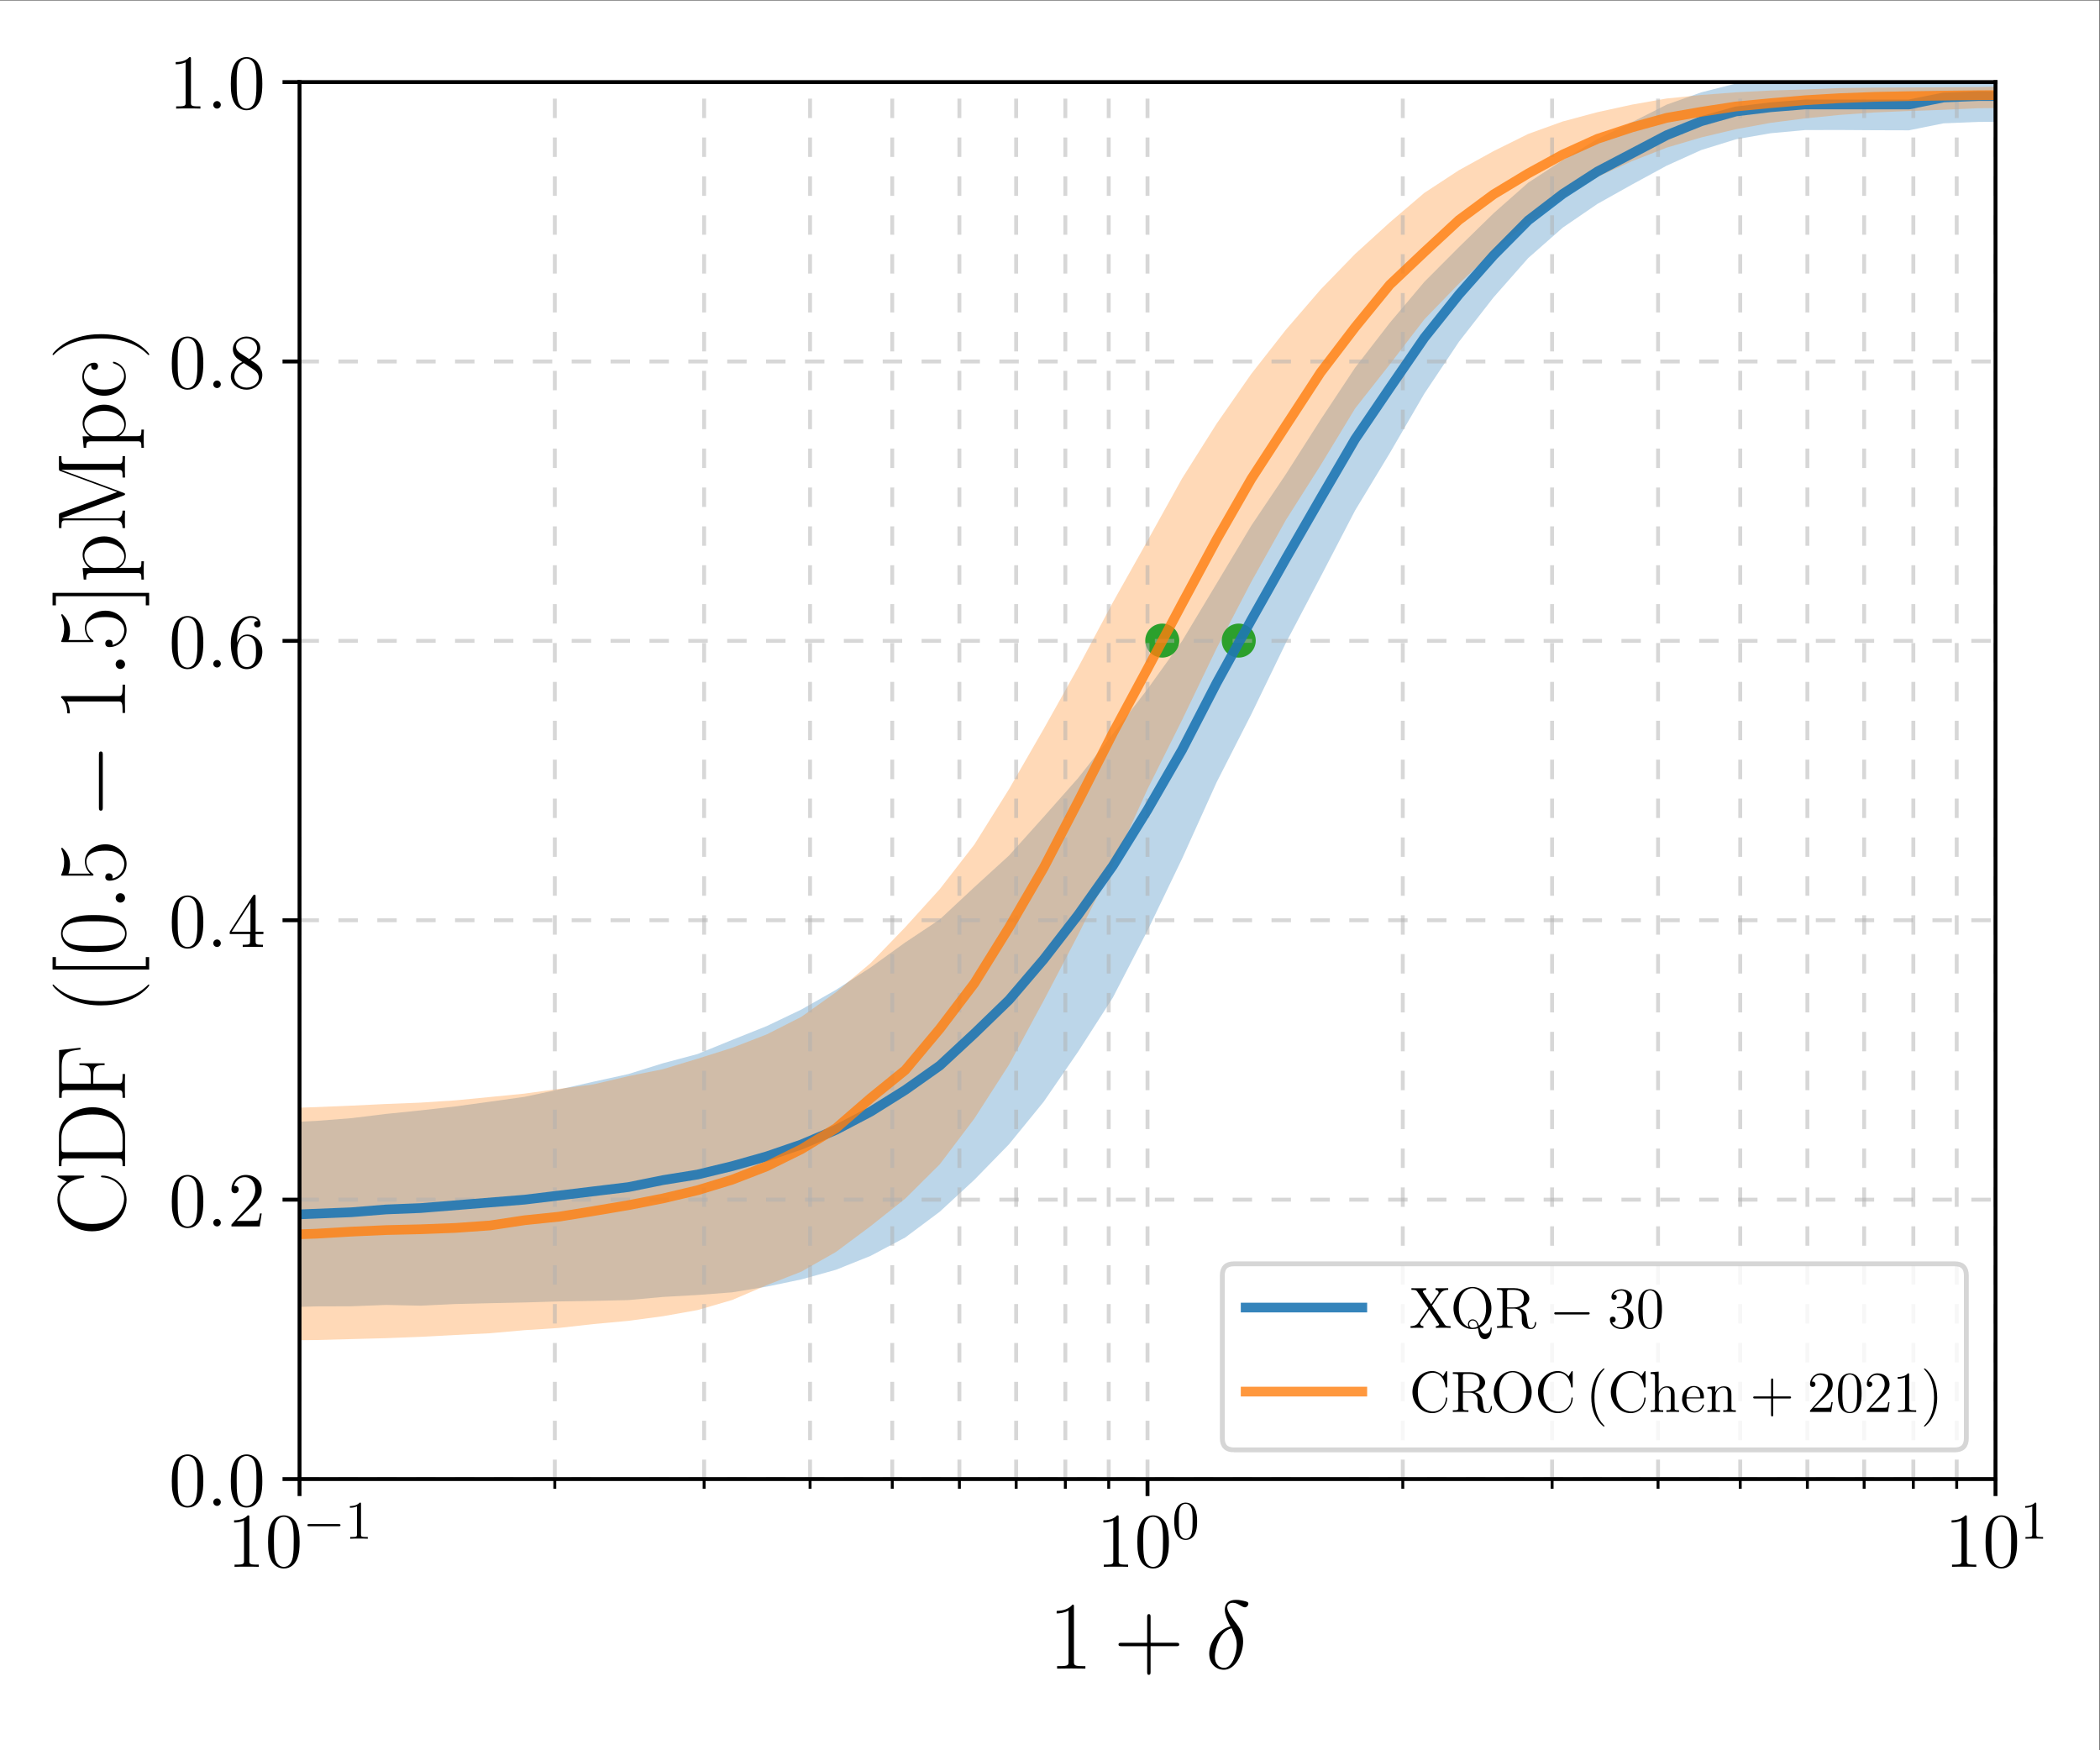 <?xml version="1.0" encoding="UTF-8" standalone="no"?>
<!-- Created with Inkscape (http://www.inkscape.org/) -->

<svg
   version="1.1"
   id="svg1"
   width="576"
   height="480"
   viewBox="0 0 576 480"
   sodipodi:docname="compare_XQR30_CROC_0.5_1.5_pMpc_FWHM30kmps.pdf"
   xmlns:inkscape="http://www.inkscape.org/namespaces/inkscape"
   xmlns:sodipodi="http://sodipodi.sourceforge.net/DTD/sodipodi-0.dtd"
   xmlns="http://www.w3.org/2000/svg"
   xmlns:svg="http://www.w3.org/2000/svg">
  <rect x="0" y="0" width="576" height="480" fill="#333333" stroke="none"/>
  <defs
     id="defs1">
    <clipPath
       clipPathUnits="userSpaceOnUse"
       id="clipPath4">
      <path
         d="M 61.634,55.8 H 410.606 V 343.2 H 61.634 Z"
         id="path4" />
    </clipPath>
    <clipPath
       clipPathUnits="userSpaceOnUse"
       id="clipPath6">
      <path
         d="M 61.634,55.8 H 410.606 V 343.2 H 61.634 Z"
         id="path6" />
    </clipPath>
    <clipPath
       clipPathUnits="userSpaceOnUse"
       id="clipPath7">
      <path
         d="m -3.5,-3.5 h 7 v 7 h -7 z"
         transform="translate(-2.5823e-6)"
         id="path7" />
    </clipPath>
    <clipPath
       clipPathUnits="userSpaceOnUse"
       id="clipPath9">
      <path
         d="M 61.634,55.8 H 410.606 V 343.2 H 61.634 Z"
         transform="matrix(1.333,0,0,-1.333,0,480)"
         id="path9" />
    </clipPath>
    <clipPath
       clipPathUnits="userSpaceOnUse"
       id="clipPath10">
      <path
         d="m -3.5,-3.5 h 7 v 7 h -7 z"
         transform="translate(-2.4722e-6)"
         id="path10" />
    </clipPath>
    <clipPath
       clipPathUnits="userSpaceOnUse"
       id="clipPath12">
      <path
         d="M 61.634,55.8 H 410.606 V 343.2 H 61.634 Z"
         transform="matrix(1.333,0,0,-1.333,0,480)"
         id="path12" />
    </clipPath>
    <clipPath
       clipPathUnits="userSpaceOnUse"
       id="clipPath14">
      <path
         d="M 61.634,55.8 H 410.606 V 343.2 H 61.634 Z"
         id="path14" />
    </clipPath>
    <clipPath
       clipPathUnits="userSpaceOnUse"
       id="clipPath20">
      <path
         d="M 61.634,55.8 H 410.606 V 343.2 H 61.634 Z"
         id="path20" />
    </clipPath>
    <clipPath
       clipPathUnits="userSpaceOnUse"
       id="clipPath25">
      <path
         d="M 61.634,55.8 H 410.606 V 343.2 H 61.634 Z"
         id="path25" />
    </clipPath>
    <clipPath
       clipPathUnits="userSpaceOnUse"
       id="clipPath30">
      <path
         d="M 61.634,55.8 H 410.606 V 343.2 H 61.634 Z"
         id="path30" />
    </clipPath>
    <clipPath
       clipPathUnits="userSpaceOnUse"
       id="clipPath33">
      <path
         d="M 61.634,55.8 H 410.606 V 343.2 H 61.634 Z"
         id="path33" />
    </clipPath>
    <clipPath
       clipPathUnits="userSpaceOnUse"
       id="clipPath36">
      <path
         d="M 61.634,55.8 H 410.606 V 343.2 H 61.634 Z"
         id="path36" />
    </clipPath>
    <clipPath
       clipPathUnits="userSpaceOnUse"
       id="clipPath39">
      <path
         d="M 61.634,55.8 H 410.606 V 343.2 H 61.634 Z"
         id="path39" />
    </clipPath>
    <clipPath
       clipPathUnits="userSpaceOnUse"
       id="clipPath42">
      <path
         d="M 61.634,55.8 H 410.606 V 343.2 H 61.634 Z"
         id="path42" />
    </clipPath>
    <clipPath
       clipPathUnits="userSpaceOnUse"
       id="clipPath45">
      <path
         d="M 61.634,55.8 H 410.606 V 343.2 H 61.634 Z"
         id="path45" />
    </clipPath>
    <clipPath
       clipPathUnits="userSpaceOnUse"
       id="clipPath48">
      <path
         d="M 61.634,55.8 H 410.606 V 343.2 H 61.634 Z"
         id="path48" />
    </clipPath>
    <clipPath
       clipPathUnits="userSpaceOnUse"
       id="clipPath51">
      <path
         d="M 61.634,55.8 H 410.606 V 343.2 H 61.634 Z"
         id="path51" />
    </clipPath>
    <clipPath
       clipPathUnits="userSpaceOnUse"
       id="clipPath54">
      <path
         d="M 61.634,55.8 H 410.606 V 343.2 H 61.634 Z"
         id="path54" />
    </clipPath>
    <clipPath
       clipPathUnits="userSpaceOnUse"
       id="clipPath57">
      <path
         d="M 61.634,55.8 H 410.606 V 343.2 H 61.634 Z"
         id="path57" />
    </clipPath>
    <clipPath
       clipPathUnits="userSpaceOnUse"
       id="clipPath60">
      <path
         d="M 61.634,55.8 H 410.606 V 343.2 H 61.634 Z"
         id="path60" />
    </clipPath>
    <clipPath
       clipPathUnits="userSpaceOnUse"
       id="clipPath63">
      <path
         d="M 61.634,55.8 H 410.606 V 343.2 H 61.634 Z"
         id="path63" />
    </clipPath>
    <clipPath
       clipPathUnits="userSpaceOnUse"
       id="clipPath66">
      <path
         d="M 61.634,55.8 H 410.606 V 343.2 H 61.634 Z"
         id="path66" />
    </clipPath>
    <clipPath
       clipPathUnits="userSpaceOnUse"
       id="clipPath69">
      <path
         d="M 61.634,55.8 H 410.606 V 343.2 H 61.634 Z"
         id="path69" />
    </clipPath>
    <clipPath
       clipPathUnits="userSpaceOnUse"
       id="clipPath72">
      <path
         d="M 61.634,55.8 H 410.606 V 343.2 H 61.634 Z"
         id="path72" />
    </clipPath>
    <clipPath
       clipPathUnits="userSpaceOnUse"
       id="clipPath75">
      <path
         d="M 61.634,55.8 H 410.606 V 343.2 H 61.634 Z"
         id="path75" />
    </clipPath>
    <clipPath
       clipPathUnits="userSpaceOnUse"
       id="clipPath80">
      <path
         d="M 61.634,55.8 H 410.606 V 343.2 H 61.634 Z"
         id="path80" />
    </clipPath>
    <clipPath
       clipPathUnits="userSpaceOnUse"
       id="clipPath86">
      <path
         d="M 61.634,55.8 H 410.606 V 343.2 H 61.634 Z"
         id="path86" />
    </clipPath>
    <clipPath
       clipPathUnits="userSpaceOnUse"
       id="clipPath92">
      <path
         d="M 61.634,55.8 H 410.606 V 343.2 H 61.634 Z"
         id="path92" />
    </clipPath>
    <clipPath
       clipPathUnits="userSpaceOnUse"
       id="clipPath98">
      <path
         d="M 61.634,55.8 H 410.606 V 343.2 H 61.634 Z"
         id="path98" />
    </clipPath>
    <clipPath
       clipPathUnits="userSpaceOnUse"
       id="clipPath104">
      <path
         d="M 61.634,55.8 H 410.606 V 343.2 H 61.634 Z"
         id="path104" />
    </clipPath>
    <clipPath
       clipPathUnits="userSpaceOnUse"
       id="clipPath110">
      <path
         d="M 61.634,55.8 H 410.606 V 343.2 H 61.634 Z"
         id="path110" />
    </clipPath>
    <clipPath
       clipPathUnits="userSpaceOnUse"
       id="clipPath123">
      <path
         d="M 61.634,55.8 H 410.606 V 343.2 H 61.634 Z"
         id="path123" />
    </clipPath>
    <clipPath
       clipPathUnits="userSpaceOnUse"
       id="clipPath125">
      <path
         d="M 61.634,55.8 H 410.606 V 343.2 H 61.634 Z"
         id="path125" />
    </clipPath>
  </defs>
  <sodipodi:namedview
     id="namedview1"
     pagecolor="#ffffff"
     bordercolor="#000000"
     borderopacity="0.25"
     inkscape:showpageshadow="2"
     inkscape:pageopacity="0.0"
     inkscape:pagecheckerboard="0"
     inkscape:deskcolor="#d1d1d1">
    <inkscape:page
       x="0"
       y="0"
       inkscape:label="1"
       id="page1"
       width="576"
       height="480"
       margin="0"
       bleed="0" />
  </sodipodi:namedview>
  <g
     id="g1"
     inkscape:groupmode="layer"
     inkscape:label="1">
    <path
       id="path1"
       d="M 0,0 H 432 V 360 H 0 Z"
       style="fill:#ffffff;fill-opacity:1;fill-rule:nonzero;stroke:none"
       transform="matrix(1.333,0,0,-1.333,0,480)" />
    <path
       id="path2"
       d="M 61.634,55.8 H 410.606 V 343.2 H 61.634 Z"
       style="fill:#ffffff;fill-opacity:1;fill-rule:nonzero;stroke:none"
       transform="matrix(1.333,0,0,-1.333,0,480)" />
    <path
       id="path3"
       d="M -112.852,124.262 V 89.94 l 7.122,0.102 7.122,-0.17 7.122,0.008 7.122,0.034 7.122,0.18 7.122,-0.122 7.122,0.07 7.122,-0.014 7.122,0.08 7.122,0.1 7.122,0.168 7.122,0.076 7.122,-0.068 7.122,-0.046 7.122,0.036 7.122,-0.03 7.122,0.125 7.122,0.208 7.122,-0.132 7.122,0.008 7.122,0.069 7.122,0.117 7.122,0.308 7.122,0.065 7.122,0.213 7.122,0.022 7.122,0.274 7.122,-0.152 7.122,0.339 7.122,0.171 7.122,0.153 7.122,0.212 7.122,0.11 7.122,0.167 7.122,0.647 7.122,0.403 7.122,0.542 7.122,1.176 7.122,1.483 7.122,1.984 7.122,2.862 7.122,3.773 7.122,5.316 7.122,6.573 7.122,7.298 7.122,8.737 7.122,10.354 7.122,11.088 7.122,13.767 7.122,14.81 7.122,15.744 7.122,13.972 7.122,14.697 7.122,13.545 7.122,13.694 7.122,11.774 7.122,12.252 7.122,10.668 7.122,9.138 7.122,8.078 7.122,6.27 7.122,4.875 7.122,3.989 7.122,3.873 7.122,3.221 7.122,2.208 7.122,1.244 7.122,0.657 7.122,0.016 7.122,-0.047 7.122,-0.021 7.122,1.437 7.122,0.287 7.122,0.053 7.122,0.016 7.122,0.002 h 7.122 7.122 7.122 7.122 7.122 7.122 7.122 7.122 7.122 7.122 7.122 7.122 7.122 l 7.122,0.375 h 7.122 7.122 l 7.122,0.01 7.122,0.027 h 7.122 7.122 l 7.122,0.287 h 7.122 l 174.486,7.428 v 0 0 l -174.486,2.83 h -7.122 l -7.122,-0.287 h -7.122 -7.122 l -7.122,0.027 -7.122,0.01 h -7.122 -7.122 l -7.122,-0.2 h -7.122 -7.122 -7.122 -7.122 -7.122 -7.122 -7.122 -7.122 -7.122 -7.122 -7.122 -7.122 -7.122 l -7.122,0.002 -7.122,0.016 -7.122,0.053 -7.122,-0.287 -7.122,-1.437 -7.122,-0.021 -7.122,-0.047 -7.122,0.016 -7.122,-0.493 -7.122,-0.481 -7.122,-1.815 -7.122,-2.527 -7.122,-3.599 -7.122,-3.483 -7.122,-4.322 -7.122,-4.651 -7.122,-6.292 -7.122,-6.957 -7.122,-7.151 -7.122,-8.441 -7.122,-9.207 -7.122,-10.735 -7.122,-11.172 -7.122,-10.594 -7.122,-11.894 -7.122,-11.847 -7.122,-9.906 -7.122,-9.225 -7.122,-9.03 -7.122,-8.04 -7.122,-7.932 -7.122,-6.497 -7.122,-6.647 -7.122,-4.743 -7.122,-5.137 -7.122,-4.611 -7.122,-4.051 -7.122,-3.403 -7.122,-2.847 -7.122,-2.906 -7.122,-1.896 -7.122,-2.227 -7.122,-1.558 -7.122,-1.614 -7.122,-1.512 -7.122,-0.997 -7.122,-0.978 -7.122,-0.81 -7.122,-0.726 -7.122,-0.876 -7.122,-0.552 -7.122,-0.362 -7.122,-0.509 -7.122,-0.267 -7.122,-0.458 -7.122,-0.506 -7.122,0.008 -7.122,-0.42 -7.122,-0.367 -7.122,-0.162 -7.122,-0.317 -7.122,-0.251 -7.122,-0.046 -7.122,-0.068 -7.122,-0.212 -7.122,-0.119 -7.122,-0.187 -7.122,-0.207 -7.122,-0.014 -7.122,0.07 -7.122,-0.121 -7.122,-0.108 -7.122,-0.253 -7.122,0.008 -7.122,-0.17 -7.122,-0.186 z"
       style="fill:#1f77b4;fill-opacity:0.3;fill-rule:nonzero;stroke:none"
       transform="matrix(1.333,0,0,-1.333,0,480)"
       clip-path="url(#clipPath4)" />
    <path
       id="path5"
       d="M -112.852,130.844 V 83.375 h 7.122 7.122 7.122 7.122 7.122 7.122 l 7.122,0.042 h 7.122 7.122 7.122 l 7.122,0.007 h 7.122 l 7.122,0.007 7.122,0.042 7.122,0.013 7.122,0.071 7.122,0.042 7.122,0.078 7.122,0.098 7.122,0.12 7.122,0.056 7.122,0.084 7.122,0.12 7.122,0.169 7.122,0.084 7.122,0.19 7.122,0.189 7.122,0.275 7.122,0.379 7.122,0.357 7.122,0.632 7.122,0.464 7.122,0.801 7.122,0.654 7.122,0.954 7.122,1.264 7.122,2.073 7.122,3.051 7.122,2.785 7.122,4.052 7.122,5.303 7.122,5.654 7.122,7.08 7.122,9.419 7.122,11.076 7.122,13.155 7.122,13.605 7.122,14.228 7.122,15.676 7.122,14.25 7.122,14.778 7.122,13.64 7.122,12.727 7.122,11.223 7.122,11.73 7.122,9.052 7.122,9.271 7.122,7.332 7.122,6.694 7.122,5.9 7.122,5.028 7.122,4.334 7.122,3.252 7.122,2.781 7.122,2.1 7.122,1.692 7.122,1.306 7.122,0.92 7.122,0.716 7.122,0.506 7.122,0.302 7.122,0.246 7.122,0.324 7.122,0.062 7.122,0.126 7.122,0.042 7.122,0.035 7.122,0.007 h 7.122 l 7.122,0.035 h 7.122 l 7.122,0.042 h 7.122 7.122 7.122 l 7.122,0.007 h 7.122 7.122 7.122 7.122 7.122 7.122 7.122 7.122 7.122 7.122 7.122 7.122 l 174.486,5.015 v 0 0 l -174.486,-0.885 h -7.122 -7.122 -7.122 -7.122 -7.122 -7.122 -7.122 -7.122 -7.122 -7.122 -7.122 -7.122 -7.122 -7.122 -7.122 -7.122 -7.122 -7.122 -7.122 -7.122 -7.122 -7.122 -7.122 -7.122 l -7.122,-0.126 -7.122,-0.042 -7.122,-0.042 -7.122,-0.042 -7.122,-0.084 -7.122,-0.295 -7.122,-0.211 -7.122,-0.373 -7.122,-0.548 -7.122,-0.723 -7.122,-1.257 -7.122,-1.559 -7.122,-1.903 -7.122,-2.571 -7.122,-3.533 -7.122,-3.926 -7.122,-4.664 -7.122,-6.082 -7.122,-6.483 -7.122,-7.339 -7.122,-8.253 -7.122,-9.082 -7.122,-10.225 -7.122,-11.287 -7.122,-12.826 -7.122,-12.676 -7.122,-13.345 -7.122,-12.706 -7.122,-12.367 -7.122,-11.385 -7.122,-9.18 -7.122,-7.853 -7.122,-7.373 -7.122,-5.984 -7.122,-5.072 -7.122,-3.611 -7.122,-2.759 -7.122,-2.247 -7.122,-2.151 -7.122,-1.44 -7.122,-1.677 -7.122,-0.927 -7.122,-0.984 -7.122,-0.701 -7.122,-0.689 -7.122,-0.464 -7.122,-0.28 -7.122,-0.344 -7.122,-0.295 -7.122,-0.246 -7.122,-0.246 -7.122,-0.133 -7.122,-0.162 -7.122,-0.049 -7.122,-0.091 -7.122,-0.142 -7.122,-0.042 -7.122,-0.042 -7.122,-0.098 -7.122,-0.035 -7.122,-0.071 -7.122,-0.035 -7.122,-0.042 -7.122,-0.035 -7.122,-0.007 -7.122,-0.007 h -7.122 -7.122 -7.122 -7.122 -7.122 -7.122 -7.122 -7.122 z"
       style="fill:#ff7f0e;fill-opacity:0.3;fill-rule:nonzero;stroke:none"
       transform="matrix(1.333,0,0,-1.333,0,480)"
       clip-path="url(#clipPath6)" />
    <g
       id="g8"
       clip-path="url(#clipPath9)">
      <path
         d="m 0,-3 c 0.796,0 1.559,0.316 2.121,0.879 C 2.684,-1.559 3,-0.796 3,0 3,0.796 2.684,1.559 2.121,2.121 1.559,2.684 0.796,3 0,3 -0.796,3 -1.559,2.684 -2.121,2.121 -2.684,1.559 -3,0.796 -3,0 -3,-0.796 -2.684,-1.559 -2.121,-2.121 -1.559,-2.684 -0.796,-3 0,-3 Z"
         style="fill:#2ca02c;fill-opacity:1;fill-rule:nonzero;stroke:#2ca02c;stroke-width:1;stroke-linecap:butt;stroke-linejoin:round;stroke-miterlimit:10;stroke-dasharray:none;stroke-opacity:1"
         transform="matrix(1.333,0,0,-1.333,318.79,175.68)"
         clip-path="url(#clipPath7)"
         id="path8" />
    </g>
    <g
       id="g11"
       clip-path="url(#clipPath12)">
      <path
         d="m 0,-3 c 0.796,0 1.559,0.316 2.121,0.879 C 2.684,-1.559 3,-0.796 3,0 3,0.796 2.684,1.559 2.121,2.121 1.559,2.684 0.796,3 0,3 -0.796,3 -1.559,2.684 -2.121,2.121 -2.684,1.559 -3,0.796 -3,0 -3,-0.796 -2.684,-1.559 -2.121,-2.121 -1.559,-2.684 -0.796,-3 0,-3 Z"
         style="fill:#2ca02c;fill-opacity:1;fill-rule:nonzero;stroke:#2ca02c;stroke-width:1;stroke-linecap:butt;stroke-linejoin:round;stroke-miterlimit:10;stroke-dasharray:none;stroke-opacity:1"
         transform="matrix(1.333,0,0,-1.333,339.769,175.68)"
         clip-path="url(#clipPath10)"
         id="path11" />
    </g>
    <path
       id="path13"
       d="M 61.634,55.8 V 343.2"
       style="fill:none;stroke:#b0b0b0;stroke-width:0.8;stroke-linecap:butt;stroke-linejoin:round;stroke-miterlimit:10;stroke-dasharray:4, 4;stroke-dashoffset:0;stroke-opacity:0.5"
       transform="matrix(1.333,0,0,-1.333,0,480)"
       clip-path="url(#clipPath14)" />
    <path
       id="path15"
       d="M 61.634,55.8 V 52.3"
       style="fill:#000000;fill-opacity:1;fill-rule:nonzero;stroke:#000000;stroke-width:0.8;stroke-linecap:butt;stroke-linejoin:round;stroke-miterlimit:10;stroke-dasharray:none;stroke-opacity:1"
       transform="matrix(1.333,0,0,-1.333,0,480)" />
    <g
       id="g15"
       aria-label="10&#10;−1"
       transform="matrix(1.333,0,0,1.333,62.269,429.693)">
      <path
         id="path16"
         d="m 4.595,-10.22 c 0,-0.363 0,-0.375 -0.328,-0.375 -0.375,0.422 -1.172,1.02 -2.812,1.02 v 0.457 c 0.363,0 1.16,0 2.039,-0.41 v 8.297 c 0,0.574 -0.047,0.773 -1.453,0.773 H 1.548 v 0.457 c 0.434,-0.035 1.98,-0.035 2.496,-0.035 0.527,0 2.062,0 2.496,0.035 V -0.458 H 6.036 c -1.395,0 -1.441,-0.199 -1.441,-0.773 z m 10.336,5.121 c 0,-1.324 -0.082,-2.613 -0.645,-3.832 -0.656,-1.312 -1.805,-1.664 -2.59,-1.664 -0.926,0 -2.051,0.457 -2.648,1.781 -0.445,1.008 -0.598,1.992 -0.598,3.715 0,1.547 0.105,2.707 0.68,3.844 0.621,1.207 1.723,1.594 2.555,1.594 1.383,0 2.18,-0.832 2.648,-1.758 0.574,-1.195 0.598,-2.754 0.598,-3.68 z m -3.246,5.109 c -0.516,0 -1.547,-0.281 -1.852,-2.016 -0.176,-0.961 -0.176,-2.168 -0.176,-3.293 0,-1.301 0,-2.484 0.258,-3.422 0.27,-1.066 1.078,-1.559 1.77,-1.559 0.609,0 1.523,0.363 1.828,1.734 0.211,0.914 0.211,2.168 0.211,3.246 0,1.078 0,2.285 -0.176,3.258 -0.305,1.758 -1.312,2.051 -1.863,2.051 z m 0,0"
         style="fill:#000000;fill-opacity:1;fill-rule:nonzero;stroke:none" />
      <path
         id="path17"
         d="m 22.955,-8.351 c 0.199,0 0.398,0 0.398,-0.223 0,-0.223 -0.199,-0.223 -0.398,-0.223 H 16.92 c -0.188,0 -0.387,0 -0.387,0.223 0,0.223 0.199,0.223 0.387,0.223 z m 0,0"
         style="fill:#000000;fill-opacity:1;fill-rule:nonzero;stroke:none" />
      <path
         id="path18"
         d="m 27.569,-12.921 c 0,-0.27 0,-0.293 -0.258,-0.293 -0.691,0.715 -1.676,0.715 -2.027,0.715 v 0.34 c 0.223,0 0.879,0 1.453,-0.281 v 5.777 c 0,0.398 -0.023,0.527 -1.031,0.527 h -0.363 v 0.352 c 0.398,-0.035 1.371,-0.035 1.816,-0.035 0.445,0 1.418,0 1.805,0.035 v -0.352 h -0.363 c -0.996,0 -1.031,-0.117 -1.031,-0.527 z m 0,0"
         style="fill:#000000;fill-opacity:1;fill-rule:nonzero;stroke:none" />
    </g>
    <path
       id="path19"
       d="M 236.12,55.8 V 343.2"
       style="fill:none;stroke:#b0b0b0;stroke-width:0.8;stroke-linecap:butt;stroke-linejoin:round;stroke-miterlimit:10;stroke-dasharray:4, 4;stroke-dashoffset:0;stroke-opacity:0.5"
       transform="matrix(1.333,0,0,-1.333,0,480)"
       clip-path="url(#clipPath20)" />
    <path
       id="path21"
       d="M 236.12,55.8 V 52.3"
       style="fill:#000000;fill-opacity:1;fill-rule:nonzero;stroke:#000000;stroke-width:0.8;stroke-linecap:butt;stroke-linejoin:round;stroke-miterlimit:10;stroke-dasharray:none;stroke-opacity:1"
       transform="matrix(1.333,0,0,-1.333,0,480)" />
    <g
       id="g21"
       aria-label="10&#10;0"
       transform="matrix(1.333,0,0,1.333,300.702,429.693)">
      <path
         id="path22"
         d="m 4.594,-10.22 c 0,-0.363 0,-0.375 -0.328,-0.375 -0.375,0.422 -1.172,1.02 -2.812,1.02 v 0.457 c 0.363,0 1.16,0 2.039,-0.41 v 8.297 c 0,0.574 -0.047,0.773 -1.453,0.773 H 1.547 V -0.001 C 1.981,-0.036 3.528,-0.036 4.044,-0.036 c 0.527,0 2.062,0 2.496,0.035 V -0.458 H 6.036 c -1.395,0 -1.441,-0.199 -1.441,-0.773 z M 14.93,-5.099 c 0,-1.324 -0.082,-2.613 -0.645,-3.832 -0.656,-1.312 -1.805,-1.664 -2.59,-1.664 -0.926,0 -2.051,0.457 -2.648,1.781 -0.445,1.008 -0.598,1.992 -0.598,3.715 0,1.547 0.105,2.707 0.68,3.844 0.621,1.207 1.723,1.594 2.555,1.594 1.383,0 2.18,-0.832 2.648,-1.758 0.574,-1.195 0.598,-2.754 0.598,-3.68 z m -3.246,5.109 c -0.516,0 -1.547,-0.281 -1.852,-2.016 -0.176,-0.961 -0.176,-2.168 -0.176,-3.293 0,-1.301 0,-2.484 0.258,-3.422 0.27,-1.066 1.078,-1.559 1.77,-1.559 0.609,0 1.523,0.363 1.828,1.734 0.211,0.914 0.211,2.168 0.211,3.246 0,1.078 0,2.285 -0.176,3.258 -0.305,1.758 -1.312,2.051 -1.863,2.051 z m 0,0"
         style="fill:#000000;fill-opacity:1;fill-rule:nonzero;stroke:none" />
      <path
         id="path23"
         d="m 20.74,-9.358 c 0,-0.891 -0.059,-1.781 -0.445,-2.602 -0.516,-1.078 -1.43,-1.254 -1.898,-1.254 -0.668,0 -1.488,0.293 -1.945,1.324 -0.352,0.773 -0.41,1.641 -0.41,2.531 0,0.844 0.047,1.84 0.504,2.695 0.48,0.902 1.289,1.125 1.84,1.125 0.598,0 1.453,-0.234 1.945,-1.289 0.352,-0.773 0.41,-1.641 0.41,-2.531 z m -2.355,3.574 c -0.434,0 -1.09,-0.281 -1.289,-1.348 -0.129,-0.668 -0.129,-1.699 -0.129,-2.355 0,-0.715 0,-1.453 0.094,-2.051 0.211,-1.336 1.043,-1.43 1.324,-1.43 0.363,0 1.102,0.199 1.312,1.301 0.117,0.633 0.117,1.477 0.117,2.18 0,0.832 0,1.594 -0.129,2.309 -0.164,1.055 -0.797,1.395 -1.301,1.395 z m 0,0"
         style="fill:#000000;fill-opacity:1;fill-rule:nonzero;stroke:none" />
    </g>
    <path
       id="path24"
       d="M 410.606,55.8 V 343.2"
       style="fill:none;stroke:#b0b0b0;stroke-width:0.8;stroke-linecap:butt;stroke-linejoin:round;stroke-miterlimit:10;stroke-dasharray:4, 4;stroke-dashoffset:0;stroke-opacity:0.5"
       transform="matrix(1.333,0,0,-1.333,0,480)"
       clip-path="url(#clipPath25)" />
    <path
       id="path26"
       d="M 410.606,55.8 V 52.3"
       style="fill:#000000;fill-opacity:1;fill-rule:nonzero;stroke:#000000;stroke-width:0.8;stroke-linecap:butt;stroke-linejoin:round;stroke-miterlimit:10;stroke-dasharray:none;stroke-opacity:1"
       transform="matrix(1.333,0,0,-1.333,0,480)" />
    <g
       id="g26"
       aria-label="10&#10;1"
       transform="matrix(1.333,0,0,1.333,533.351,429.693)">
      <path
         id="path27"
         d="m 4.594,-10.22 c 0,-0.363 0,-0.375 -0.328,-0.375 -0.375,0.422 -1.172,1.02 -2.812,1.02 v 0.457 c 0.363,0 1.16,0 2.039,-0.41 v 8.297 c 0,0.574 -0.047,0.773 -1.453,0.773 H 1.548 V -0.001 C 1.981,-0.036 3.528,-0.036 4.044,-0.036 c 0.527,0 2.062,0 2.496,0.035 V -0.458 H 6.036 c -1.395,0 -1.441,-0.199 -1.441,-0.773 z m 10.336,5.121 c 0,-1.324 -0.082,-2.613 -0.645,-3.832 -0.656,-1.312 -1.805,-1.664 -2.59,-1.664 -0.926,0 -2.051,0.457 -2.648,1.781 -0.445,1.008 -0.598,1.992 -0.598,3.715 0,1.547 0.105,2.707 0.68,3.844 0.621,1.207 1.723,1.594 2.555,1.594 1.383,0 2.18,-0.832 2.648,-1.758 0.574,-1.195 0.598,-2.754 0.598,-3.68 z m -3.246,5.109 c -0.516,0 -1.547,-0.281 -1.852,-2.016 -0.176,-0.961 -0.176,-2.168 -0.176,-3.293 0,-1.301 0,-2.484 0.258,-3.422 0.27,-1.066 1.078,-1.559 1.77,-1.559 0.609,0 1.523,0.363 1.828,1.734 0.211,0.914 0.211,2.168 0.211,3.246 0,1.078 0,2.285 -0.176,3.258 -0.305,1.758 -1.312,2.051 -1.863,2.051 z m 0,0"
         style="fill:#000000;fill-opacity:1;fill-rule:nonzero;stroke:none" />
      <path
         id="path28"
         d="m 18.888,-12.921 c 0,-0.27 0,-0.293 -0.258,-0.293 -0.691,0.715 -1.676,0.715 -2.027,0.715 v 0.34 c 0.223,0 0.879,0 1.453,-0.281 v 5.777 c 0,0.398 -0.023,0.527 -1.031,0.527 h -0.363 v 0.352 c 0.398,-0.035 1.371,-0.035 1.816,-0.035 0.445,0 1.418,0 1.805,0.035 v -0.352 h -0.363 c -0.996,0 -1.031,-0.117 -1.031,-0.527 z m 0,0"
         style="fill:#000000;fill-opacity:1;fill-rule:nonzero;stroke:none" />
    </g>
    <path
       id="path29"
       d="M 114.16,55.8 V 343.2"
       style="fill:none;stroke:#b0b0b0;stroke-width:0.8;stroke-linecap:butt;stroke-linejoin:round;stroke-miterlimit:10;stroke-dasharray:4, 4;stroke-dashoffset:0;stroke-opacity:0.5"
       transform="matrix(1.333,0,0,-1.333,0,480)"
       clip-path="url(#clipPath30)" />
    <path
       id="path31"
       d="m 114.16,55.8 v -2"
       style="fill:#000000;fill-opacity:1;fill-rule:nonzero;stroke:#000000;stroke-width:0.6;stroke-linecap:butt;stroke-linejoin:round;stroke-miterlimit:10;stroke-dasharray:none;stroke-opacity:1"
       transform="matrix(1.333,0,0,-1.333,0,480)" />
    <path
       id="path32"
       d="M 144.885,55.8 V 343.2"
       style="fill:none;stroke:#b0b0b0;stroke-width:0.8;stroke-linecap:butt;stroke-linejoin:round;stroke-miterlimit:10;stroke-dasharray:4, 4;stroke-dashoffset:0;stroke-opacity:0.5"
       transform="matrix(1.333,0,0,-1.333,0,480)"
       clip-path="url(#clipPath33)" />
    <path
       id="path34"
       d="m 144.885,55.8 v -2"
       style="fill:#000000;fill-opacity:1;fill-rule:nonzero;stroke:#000000;stroke-width:0.6;stroke-linecap:butt;stroke-linejoin:round;stroke-miterlimit:10;stroke-dasharray:none;stroke-opacity:1"
       transform="matrix(1.333,0,0,-1.333,0,480)" />
    <path
       id="path35"
       d="M 166.685,55.8 V 343.2"
       style="fill:none;stroke:#b0b0b0;stroke-width:0.8;stroke-linecap:butt;stroke-linejoin:round;stroke-miterlimit:10;stroke-dasharray:4, 4;stroke-dashoffset:0;stroke-opacity:0.5"
       transform="matrix(1.333,0,0,-1.333,0,480)"
       clip-path="url(#clipPath36)" />
    <path
       id="path37"
       d="m 166.685,55.8 v -2"
       style="fill:#000000;fill-opacity:1;fill-rule:nonzero;stroke:#000000;stroke-width:0.6;stroke-linecap:butt;stroke-linejoin:round;stroke-miterlimit:10;stroke-dasharray:none;stroke-opacity:1"
       transform="matrix(1.333,0,0,-1.333,0,480)" />
    <path
       id="path38"
       d="M 183.595,55.8 V 343.2"
       style="fill:none;stroke:#b0b0b0;stroke-width:0.8;stroke-linecap:butt;stroke-linejoin:round;stroke-miterlimit:10;stroke-dasharray:4, 4;stroke-dashoffset:0;stroke-opacity:0.5"
       transform="matrix(1.333,0,0,-1.333,0,480)"
       clip-path="url(#clipPath39)" />
    <path
       id="path40"
       d="m 183.595,55.8 v -2"
       style="fill:#000000;fill-opacity:1;fill-rule:nonzero;stroke:#000000;stroke-width:0.6;stroke-linecap:butt;stroke-linejoin:round;stroke-miterlimit:10;stroke-dasharray:none;stroke-opacity:1"
       transform="matrix(1.333,0,0,-1.333,0,480)" />
    <path
       id="path41"
       d="M 197.411,55.8 V 343.2"
       style="fill:none;stroke:#b0b0b0;stroke-width:0.8;stroke-linecap:butt;stroke-linejoin:round;stroke-miterlimit:10;stroke-dasharray:4, 4;stroke-dashoffset:0;stroke-opacity:0.5"
       transform="matrix(1.333,0,0,-1.333,0,480)"
       clip-path="url(#clipPath42)" />
    <path
       id="path43"
       d="m 197.411,55.8 v -2"
       style="fill:#000000;fill-opacity:1;fill-rule:nonzero;stroke:#000000;stroke-width:0.6;stroke-linecap:butt;stroke-linejoin:round;stroke-miterlimit:10;stroke-dasharray:none;stroke-opacity:1"
       transform="matrix(1.333,0,0,-1.333,0,480)" />
    <path
       id="path44"
       d="M 209.092,55.8 V 343.2"
       style="fill:none;stroke:#b0b0b0;stroke-width:0.8;stroke-linecap:butt;stroke-linejoin:round;stroke-miterlimit:10;stroke-dasharray:4, 4;stroke-dashoffset:0;stroke-opacity:0.5"
       transform="matrix(1.333,0,0,-1.333,0,480)"
       clip-path="url(#clipPath45)" />
    <path
       id="path46"
       d="m 209.092,55.8 v -2"
       style="fill:#000000;fill-opacity:1;fill-rule:nonzero;stroke:#000000;stroke-width:0.6;stroke-linecap:butt;stroke-linejoin:round;stroke-miterlimit:10;stroke-dasharray:none;stroke-opacity:1"
       transform="matrix(1.333,0,0,-1.333,0,480)" />
    <path
       id="path47"
       d="M 219.211,55.8 V 343.2"
       style="fill:none;stroke:#b0b0b0;stroke-width:0.8;stroke-linecap:butt;stroke-linejoin:round;stroke-miterlimit:10;stroke-dasharray:4, 4;stroke-dashoffset:0;stroke-opacity:0.5"
       transform="matrix(1.333,0,0,-1.333,0,480)"
       clip-path="url(#clipPath48)" />
    <path
       id="path49"
       d="m 219.211,55.8 v -2"
       style="fill:#000000;fill-opacity:1;fill-rule:nonzero;stroke:#000000;stroke-width:0.6;stroke-linecap:butt;stroke-linejoin:round;stroke-miterlimit:10;stroke-dasharray:none;stroke-opacity:1"
       transform="matrix(1.333,0,0,-1.333,0,480)" />
    <path
       id="path50"
       d="M 228.136,55.8 V 343.2"
       style="fill:none;stroke:#b0b0b0;stroke-width:0.8;stroke-linecap:butt;stroke-linejoin:round;stroke-miterlimit:10;stroke-dasharray:4, 4;stroke-dashoffset:0;stroke-opacity:0.5"
       transform="matrix(1.333,0,0,-1.333,0,480)"
       clip-path="url(#clipPath51)" />
    <path
       id="path52"
       d="m 228.136,55.8 v -2"
       style="fill:#000000;fill-opacity:1;fill-rule:nonzero;stroke:#000000;stroke-width:0.6;stroke-linecap:butt;stroke-linejoin:round;stroke-miterlimit:10;stroke-dasharray:none;stroke-opacity:1"
       transform="matrix(1.333,0,0,-1.333,0,480)" />
    <path
       id="path53"
       d="M 288.646,55.8 V 343.2"
       style="fill:none;stroke:#b0b0b0;stroke-width:0.8;stroke-linecap:butt;stroke-linejoin:round;stroke-miterlimit:10;stroke-dasharray:4, 4;stroke-dashoffset:0;stroke-opacity:0.5"
       transform="matrix(1.333,0,0,-1.333,0,480)"
       clip-path="url(#clipPath54)" />
    <path
       id="path55"
       d="m 288.646,55.8 v -2"
       style="fill:#000000;fill-opacity:1;fill-rule:nonzero;stroke:#000000;stroke-width:0.6;stroke-linecap:butt;stroke-linejoin:round;stroke-miterlimit:10;stroke-dasharray:none;stroke-opacity:1"
       transform="matrix(1.333,0,0,-1.333,0,480)" />
    <path
       id="path56"
       d="M 319.371,55.8 V 343.2"
       style="fill:none;stroke:#b0b0b0;stroke-width:0.8;stroke-linecap:butt;stroke-linejoin:round;stroke-miterlimit:10;stroke-dasharray:4, 4;stroke-dashoffset:0;stroke-opacity:0.5"
       transform="matrix(1.333,0,0,-1.333,0,480)"
       clip-path="url(#clipPath57)" />
    <path
       id="path58"
       d="m 319.371,55.8 v -2"
       style="fill:#000000;fill-opacity:1;fill-rule:nonzero;stroke:#000000;stroke-width:0.6;stroke-linecap:butt;stroke-linejoin:round;stroke-miterlimit:10;stroke-dasharray:none;stroke-opacity:1"
       transform="matrix(1.333,0,0,-1.333,0,480)" />
    <path
       id="path59"
       d="M 341.171,55.8 V 343.2"
       style="fill:none;stroke:#b0b0b0;stroke-width:0.8;stroke-linecap:butt;stroke-linejoin:round;stroke-miterlimit:10;stroke-dasharray:4, 4;stroke-dashoffset:0;stroke-opacity:0.5"
       transform="matrix(1.333,0,0,-1.333,0,480)"
       clip-path="url(#clipPath60)" />
    <path
       id="path61"
       d="m 341.171,55.8 v -2"
       style="fill:#000000;fill-opacity:1;fill-rule:nonzero;stroke:#000000;stroke-width:0.6;stroke-linecap:butt;stroke-linejoin:round;stroke-miterlimit:10;stroke-dasharray:none;stroke-opacity:1"
       transform="matrix(1.333,0,0,-1.333,0,480)" />
    <path
       id="path62"
       d="M 358.081,55.8 V 343.2"
       style="fill:none;stroke:#b0b0b0;stroke-width:0.8;stroke-linecap:butt;stroke-linejoin:round;stroke-miterlimit:10;stroke-dasharray:4, 4;stroke-dashoffset:0;stroke-opacity:0.5"
       transform="matrix(1.333,0,0,-1.333,0,480)"
       clip-path="url(#clipPath63)" />
    <path
       id="path64"
       d="m 358.081,55.8 v -2"
       style="fill:#000000;fill-opacity:1;fill-rule:nonzero;stroke:#000000;stroke-width:0.6;stroke-linecap:butt;stroke-linejoin:round;stroke-miterlimit:10;stroke-dasharray:none;stroke-opacity:1"
       transform="matrix(1.333,0,0,-1.333,0,480)" />
    <path
       id="path65"
       d="M 371.897,55.8 V 343.2"
       style="fill:none;stroke:#b0b0b0;stroke-width:0.8;stroke-linecap:butt;stroke-linejoin:round;stroke-miterlimit:10;stroke-dasharray:4, 4;stroke-dashoffset:0;stroke-opacity:0.5"
       transform="matrix(1.333,0,0,-1.333,0,480)"
       clip-path="url(#clipPath66)" />
    <path
       id="path67"
       d="m 371.897,55.8 v -2"
       style="fill:#000000;fill-opacity:1;fill-rule:nonzero;stroke:#000000;stroke-width:0.6;stroke-linecap:butt;stroke-linejoin:round;stroke-miterlimit:10;stroke-dasharray:none;stroke-opacity:1"
       transform="matrix(1.333,0,0,-1.333,0,480)" />
    <path
       id="path68"
       d="M 383.578,55.8 V 343.2"
       style="fill:none;stroke:#b0b0b0;stroke-width:0.8;stroke-linecap:butt;stroke-linejoin:round;stroke-miterlimit:10;stroke-dasharray:4, 4;stroke-dashoffset:0;stroke-opacity:0.5"
       transform="matrix(1.333,0,0,-1.333,0,480)"
       clip-path="url(#clipPath69)" />
    <path
       id="path70"
       d="m 383.578,55.8 v -2"
       style="fill:#000000;fill-opacity:1;fill-rule:nonzero;stroke:#000000;stroke-width:0.6;stroke-linecap:butt;stroke-linejoin:round;stroke-miterlimit:10;stroke-dasharray:none;stroke-opacity:1"
       transform="matrix(1.333,0,0,-1.333,0,480)" />
    <path
       id="path71"
       d="M 393.697,55.8 V 343.2"
       style="fill:none;stroke:#b0b0b0;stroke-width:0.8;stroke-linecap:butt;stroke-linejoin:round;stroke-miterlimit:10;stroke-dasharray:4, 4;stroke-dashoffset:0;stroke-opacity:0.5"
       transform="matrix(1.333,0,0,-1.333,0,480)"
       clip-path="url(#clipPath72)" />
    <path
       id="path73"
       d="m 393.697,55.8 v -2"
       style="fill:#000000;fill-opacity:1;fill-rule:nonzero;stroke:#000000;stroke-width:0.6;stroke-linecap:butt;stroke-linejoin:round;stroke-miterlimit:10;stroke-dasharray:none;stroke-opacity:1"
       transform="matrix(1.333,0,0,-1.333,0,480)" />
    <path
       id="path74"
       d="M 402.622,55.8 V 343.2"
       style="fill:none;stroke:#b0b0b0;stroke-width:0.8;stroke-linecap:butt;stroke-linejoin:round;stroke-miterlimit:10;stroke-dasharray:4, 4;stroke-dashoffset:0;stroke-opacity:0.5"
       transform="matrix(1.333,0,0,-1.333,0,480)"
       clip-path="url(#clipPath75)" />
    <path
       id="path76"
       d="m 402.622,55.8 v -2"
       style="fill:#000000;fill-opacity:1;fill-rule:nonzero;stroke:#000000;stroke-width:0.6;stroke-linecap:butt;stroke-linejoin:round;stroke-miterlimit:10;stroke-dasharray:none;stroke-opacity:1"
       transform="matrix(1.333,0,0,-1.333,0,480)" />
    <g
       id="g76"
       aria-label="1+δ"
       transform="matrix(1.333,0,0,1.333,287.509,457.608)">
      <path
         id="path77"
         d="m 5.296,-12.726 c 0,-0.422 -0.023,-0.445 -0.293,-0.445 -0.785,0.938 -1.957,1.242 -3.07,1.277 -0.059,0 -0.164,0 -0.176,0.047 -0.023,0.035 -0.023,0.07 -0.023,0.492 0.621,0 1.652,-0.117 2.449,-0.598 v 10.5 c 0,0.691 -0.035,0.938 -1.758,0.938 H 1.828 V 9.699953e-4 C 2.788,-0.022 3.785,-0.034 4.745,-0.034 c 0.949,0 1.945,0.012 2.906,0.035 V -0.515 H 7.054 c -1.711,0 -1.758,-0.223 -1.758,-0.938 z m 15.768,8.109 h 5.273 c 0.281,0 0.621,0 0.621,-0.34 0,-0.363 -0.316,-0.363 -0.621,-0.363 H 21.064 V -10.593 c 0,-0.281 0,-0.621 -0.34,-0.621 -0.363,0 -0.363,0.316 -0.363,0.621 v 5.273 H 15.087 c -0.281,0 -0.621,0 -0.621,0.34 0,0.363 0.316,0.363 0.621,0.363 h 5.273 V 0.657 c 0,0.281 0,0.621 0.34,0.621 0.363,0 0.363,-0.316 0.363,-0.621 z m 0,0"
         style="fill:#000000;fill-opacity:1;fill-rule:nonzero;stroke:none" />
      <path
         id="path78"
         d="m 37.517,-8.683 c -2.555,0.621 -4.383,3.27 -4.383,5.602 0,2.121 1.43,3.316 3.023,3.316 2.355,0 3.949,-3.223 3.949,-5.871 0,-1.793 -0.832,-2.895 -1.336,-3.551 -0.738,-0.938 -1.934,-2.461 -1.934,-3.422 0,-0.34 0.258,-0.938 1.137,-0.938 0.621,0 0.996,0.223 1.594,0.562 0.176,0.117 0.633,0.375 0.902,0.375 0.41,0 0.715,-0.422 0.715,-0.738 0,-0.375 -0.305,-0.434 -0.996,-0.598 -0.938,-0.199 -1.219,-0.199 -1.559,-0.199 -0.34,0 -2.285,0 -2.285,2.027 0,0.984 0.492,2.121 1.172,3.434 z m 0.223,0.375 c 0.75,1.57 1.055,2.168 1.055,3.469 0,1.559 -0.844,4.676 -2.613,4.676 -0.773,0 -1.887,-0.516 -1.887,-2.367 0,-1.289 0.727,-5.062 3.445,-5.777 z m 0,0"
         style="fill:#000000;fill-opacity:1;fill-rule:nonzero;stroke:none" />
    </g>
    <path
       id="path79"
       d="M 61.634,55.8 H 410.606"
       style="fill:none;stroke:#b0b0b0;stroke-width:0.8;stroke-linecap:butt;stroke-linejoin:round;stroke-miterlimit:10;stroke-dasharray:4, 4;stroke-dashoffset:0;stroke-opacity:0.5"
       transform="matrix(1.333,0,0,-1.333,0,480)"
       clip-path="url(#clipPath80)" />
    <path
       id="path81"
       d="m 61.634,55.8 h -3.5"
       style="fill:#000000;fill-opacity:1;fill-rule:nonzero;stroke:#000000;stroke-width:0.8;stroke-linecap:butt;stroke-linejoin:round;stroke-miterlimit:10;stroke-dasharray:none;stroke-opacity:1"
       transform="matrix(1.333,0,0,-1.333,0,480)" />
    <g
       id="g81"
       aria-label="0.0"
       transform="matrix(1.333,0,0,1.333,46.254,412.98)">
      <path
         id="path82"
         d="m 7.136,-5.097 c 0,-1.324 -0.082,-2.613 -0.645,-3.832 -0.656,-1.312 -1.805,-1.664 -2.59,-1.664 -0.926,0 -2.051,0.457 -2.648,1.781 -0.445,1.008 -0.598,1.992 -0.598,3.715 0,1.547 0.105,2.707 0.68,3.844 0.621,1.207 1.723,1.594 2.555,1.594 1.383,0 2.18,-0.832 2.648,-1.758 0.574,-1.195 0.598,-2.754 0.598,-3.68 z M 3.89,0.012 c -0.516,0 -1.547,-0.281 -1.852,-2.016 -0.176,-0.961 -0.176,-2.168 -0.176,-3.293 0,-1.301 0,-2.484 0.258,-3.422 0.27,-1.066 1.078,-1.559 1.77,-1.559 0.609,0 1.523,0.363 1.828,1.734 0.211,0.914 0.211,2.168 0.211,3.246 0,1.078 0,2.285 -0.176,3.258 -0.305,1.758 -1.312,2.051 -1.863,2.051 z m 0,0"
         style="fill:#000000;fill-opacity:1;fill-rule:nonzero;stroke:none" />
      <path
         id="path83"
         d="m 10.734,-0.761 c 0,-0.469 -0.375,-0.785 -0.762,-0.785 -0.457,0 -0.785,0.387 -0.785,0.762 0,0.469 0.387,0.785 0.773,0.785 0.457,0 0.773,-0.387 0.773,-0.762 z m 0,0"
         style="fill:#000000;fill-opacity:1;fill-rule:nonzero;stroke:none" />
      <path
         id="path84"
         d="m 19.277,-5.097 c 0,-1.324 -0.082,-2.613 -0.645,-3.832 -0.656,-1.312 -1.805,-1.664 -2.59,-1.664 -0.926,0 -2.051,0.457 -2.648,1.781 -0.445,1.008 -0.598,1.992 -0.598,3.715 0,1.547 0.105,2.707 0.68,3.844 0.621,1.207 1.723,1.594 2.555,1.594 1.383,0 2.18,-0.832 2.648,-1.758 0.574,-1.195 0.598,-2.754 0.598,-3.68 z m -3.246,5.109 c -0.516,0 -1.547,-0.281 -1.852,-2.016 -0.176,-0.961 -0.176,-2.168 -0.176,-3.293 0,-1.301 0,-2.484 0.258,-3.422 0.27,-1.066 1.078,-1.559 1.77,-1.559 0.609,0 1.523,0.363 1.828,1.734 0.211,0.914 0.211,2.168 0.211,3.246 0,1.078 0,2.285 -0.176,3.258 -0.305,1.758 -1.312,2.051 -1.863,2.051 z m 0,0"
         style="fill:#000000;fill-opacity:1;fill-rule:nonzero;stroke:none" />
    </g>
    <path
       id="path85"
       d="M 61.634,113.28 H 410.606"
       style="fill:none;stroke:#b0b0b0;stroke-width:0.8;stroke-linecap:butt;stroke-linejoin:round;stroke-miterlimit:10;stroke-dasharray:4, 4;stroke-dashoffset:0;stroke-opacity:0.5"
       transform="matrix(1.333,0,0,-1.333,0,480)"
       clip-path="url(#clipPath86)" />
    <path
       id="path87"
       d="m 61.634,113.28 h -3.5"
       style="fill:#000000;fill-opacity:1;fill-rule:nonzero;stroke:#000000;stroke-width:0.8;stroke-linecap:butt;stroke-linejoin:round;stroke-miterlimit:10;stroke-dasharray:none;stroke-opacity:1"
       transform="matrix(1.333,0,0,-1.333,0,480)" />
    <g
       id="g87"
       aria-label="0.2"
       transform="matrix(1.333,0,0,1.333,46.254,336.34)">
      <path
         id="path88"
         d="m 7.136,-5.098 c 0,-1.324 -0.082,-2.613 -0.645,-3.832 -0.656,-1.313 -1.805,-1.664 -2.59,-1.664 -0.926,0 -2.051,0.457 -2.648,1.781 -0.445,1.008 -0.598,1.992 -0.598,3.715 0,1.547 0.105,2.707 0.68,3.844 0.621,1.207 1.723,1.594 2.555,1.594 1.383,0 2.18,-0.832 2.648,-1.758 0.574,-1.195 0.598,-2.754 0.598,-3.68 z M 3.89,0.012 c -0.516,0 -1.547,-0.281 -1.852,-2.016 -0.176,-0.961 -0.176,-2.168 -0.176,-3.293 0,-1.301 0,-2.484 0.258,-3.422 0.27,-1.066 1.078,-1.559 1.77,-1.559 0.609,0 1.523,0.363 1.828,1.734 0.211,0.914 0.211,2.168 0.211,3.246 0,1.078 0,2.285 -0.176,3.258 -0.305,1.758 -1.312,2.051 -1.863,2.051 z m 0,0"
         style="fill:#000000;fill-opacity:1;fill-rule:nonzero;stroke:none" />
      <path
         id="path89"
         d="m 10.734,-0.762 c 0,-0.469 -0.375,-0.785 -0.762,-0.785 -0.457,0 -0.785,0.387 -0.785,0.762 0,0.469 0.387,0.785 0.773,0.785 0.457,0 0.773,-0.387 0.773,-0.762 z m 0,0"
         style="fill:#000000;fill-opacity:1;fill-rule:nonzero;stroke:none" />
      <path
         id="path90"
         d="m 19.148,-2.672 h -0.352 c -0.047,0.27 -0.164,1.137 -0.328,1.395 -0.117,0.141 -1.02,0.141 -1.5,0.141 h -2.953 c 0.434,-0.363 1.406,-1.383 1.828,-1.77 2.414,-2.227 3.305,-3.059 3.305,-4.629 0,-1.84 -1.441,-3.059 -3.293,-3.059 -1.852,0 -2.93,1.57 -2.93,2.941 0,0.82 0.691,0.82 0.75,0.82 0.328,0 0.738,-0.246 0.738,-0.75 0,-0.445 -0.293,-0.75 -0.738,-0.75 -0.152,0 -0.176,0 -0.223,0.012 0.293,-1.078 1.16,-1.816 2.191,-1.816 1.359,0 2.191,1.137 2.191,2.602 0,1.348 -0.785,2.531 -1.699,3.551 l -3.211,3.598 V 8.8669e-5 h 5.812 z m 0,0"
         style="fill:#000000;fill-opacity:1;fill-rule:nonzero;stroke:none" />
    </g>
    <path
       id="path91"
       d="M 61.634,170.76 H 410.606"
       style="fill:none;stroke:#b0b0b0;stroke-width:0.8;stroke-linecap:butt;stroke-linejoin:round;stroke-miterlimit:10;stroke-dasharray:4, 4;stroke-dashoffset:0;stroke-opacity:0.5"
       transform="matrix(1.333,0,0,-1.333,0,480)"
       clip-path="url(#clipPath92)" />
    <path
       id="path93"
       d="m 61.634,170.76 h -3.5"
       style="fill:#000000;fill-opacity:1;fill-rule:nonzero;stroke:#000000;stroke-width:0.8;stroke-linecap:butt;stroke-linejoin:round;stroke-miterlimit:10;stroke-dasharray:none;stroke-opacity:1"
       transform="matrix(1.333,0,0,-1.333,0,480)" />
    <g
       id="g93"
       aria-label="0.4"
       transform="matrix(1.333,0,0,1.333,46.254,259.7)">
      <path
         id="path94"
         d="m 7.136,-5.098 c 0,-1.324 -0.082,-2.613 -0.645,-3.832 -0.656,-1.313 -1.805,-1.664 -2.59,-1.664 -0.926,0 -2.051,0.457 -2.648,1.781 -0.445,1.008 -0.598,1.992 -0.598,3.715 0,1.547 0.105,2.707 0.68,3.844 0.621,1.207 1.723,1.594 2.555,1.594 1.383,0 2.18,-0.832 2.648,-1.758 0.574,-1.195 0.598,-2.754 0.598,-3.68 z M 3.89,0.011 c -0.516,0 -1.547,-0.281 -1.852,-2.016 -0.176,-0.961 -0.176,-2.168 -0.176,-3.293 0,-1.301 0,-2.484 0.258,-3.422 0.27,-1.066 1.078,-1.559 1.77,-1.559 0.609,0 1.523,0.363 1.828,1.734 0.211,0.914 0.211,2.168 0.211,3.246 0,1.078 0,2.285 -0.176,3.258 -0.305,1.758 -1.312,2.051 -1.863,2.051 z m 0,0"
         style="fill:#000000;fill-opacity:1;fill-rule:nonzero;stroke:none" />
      <path
         id="path95"
         d="m 10.734,-0.762 c 0,-0.469 -0.375,-0.785 -0.762,-0.785 -0.457,0 -0.785,0.387 -0.785,0.762 0,0.469 0.387,0.785 0.773,0.785 0.457,0 0.773,-0.387 0.773,-0.762 z m 0,0"
         style="fill:#000000;fill-opacity:1;fill-rule:nonzero;stroke:none" />
      <path
         id="path96"
         d="m 17.894,-10.371 c 0,-0.305 0,-0.387 -0.223,-0.387 -0.129,0 -0.176,0 -0.305,0.188 l -4.793,7.441 v 0.469 h 4.184 v 1.453 c 0,0.586 -0.023,0.75 -1.195,0.75 h -0.316 v 0.457 c 0.363,-0.035 1.629,-0.035 2.074,-0.035 0.445,0 1.723,0 2.086,0.035 V -0.457 h -0.316 c -1.148,0 -1.195,-0.164 -1.195,-0.75 v -1.453 h 1.605 v -0.469 h -1.605 z m -1.055,1.242 v 6 H 12.972 Z m 0,0"
         style="fill:#000000;fill-opacity:1;fill-rule:nonzero;stroke:none" />
    </g>
    <path
       id="path97"
       d="M 61.634,228.24 H 410.606"
       style="fill:none;stroke:#b0b0b0;stroke-width:0.8;stroke-linecap:butt;stroke-linejoin:round;stroke-miterlimit:10;stroke-dasharray:4, 4;stroke-dashoffset:0;stroke-opacity:0.5"
       transform="matrix(1.333,0,0,-1.333,0,480)"
       clip-path="url(#clipPath98)" />
    <path
       id="path99"
       d="m 61.634,228.24 h -3.5"
       style="fill:#000000;fill-opacity:1;fill-rule:nonzero;stroke:#000000;stroke-width:0.8;stroke-linecap:butt;stroke-linejoin:round;stroke-miterlimit:10;stroke-dasharray:none;stroke-opacity:1"
       transform="matrix(1.333,0,0,-1.333,0,480)" />
    <g
       id="g99"
       aria-label="0.6"
       transform="matrix(1.333,0,0,1.333,46.254,183.06)">
      <path
         id="path100"
         d="m 7.136,-5.099 c 0,-1.324 -0.082,-2.613 -0.645,-3.832 -0.656,-1.312 -1.805,-1.664 -2.59,-1.664 -0.926,0 -2.051,0.457 -2.648,1.781 -0.445,1.008 -0.598,1.992 -0.598,3.715 0,1.547 0.105,2.707 0.68,3.844 0.621,1.207 1.723,1.594 2.555,1.594 1.383,0 2.18,-0.832 2.648,-1.758 0.574,-1.195 0.598,-2.754 0.598,-3.68 z M 3.89,0.011 c -0.516,0 -1.547,-0.281 -1.852,-2.016 -0.176,-0.961 -0.176,-2.168 -0.176,-3.293 0,-1.301 0,-2.484 0.258,-3.422 0.27,-1.066 1.078,-1.559 1.77,-1.559 0.609,0 1.523,0.363 1.828,1.734 0.211,0.914 0.211,2.168 0.211,3.246 0,1.078 0,2.285 -0.176,3.258 -0.305,1.758 -1.312,2.051 -1.863,2.051 z m 0,0"
         style="fill:#000000;fill-opacity:1;fill-rule:nonzero;stroke:none" />
      <path
         id="path101"
         d="m 10.734,-0.763 c 0,-0.469 -0.375,-0.785 -0.762,-0.785 -0.457,0 -0.785,0.387 -0.785,0.762 0,0.469 0.387,0.785 0.773,0.785 0.457,0 0.773,-0.387 0.773,-0.762 z m 0,0"
         style="fill:#000000;fill-opacity:1;fill-rule:nonzero;stroke:none" />
      <path
         id="path102"
         d="m 14.097,-5.544 c 0,-4.031 1.969,-4.676 2.824,-4.676 0.574,0 1.148,0.176 1.453,0.656 -0.199,0 -0.797,0 -0.797,0.656 0,0.352 0.234,0.656 0.656,0.656 0.398,0 0.668,-0.246 0.668,-0.703 0,-0.832 -0.609,-1.641 -1.992,-1.641 -2.016,0 -4.113,2.051 -4.113,5.555 0,4.383 1.91,5.379 3.27,5.379 1.734,0 3.211,-1.523 3.211,-3.586 0,-2.121 -1.477,-3.539 -3.07,-3.539 -1.418,0 -1.945,1.219 -2.109,1.664 z m 1.969,5.449 c -1.008,0 -1.488,-0.891 -1.629,-1.23 -0.141,-0.41 -0.305,-1.195 -0.305,-2.309 0,-1.266 0.574,-2.836 2.004,-2.836 0.879,0 1.348,0.586 1.582,1.125 0.258,0.598 0.258,1.395 0.258,2.074 0,0.82 0,1.535 -0.305,2.133 -0.398,0.773 -0.973,1.043 -1.605,1.043 z m 0,0"
         style="fill:#000000;fill-opacity:1;fill-rule:nonzero;stroke:none" />
    </g>
    <path
       id="path103"
       d="M 61.634,285.72 H 410.606"
       style="fill:none;stroke:#b0b0b0;stroke-width:0.8;stroke-linecap:butt;stroke-linejoin:round;stroke-miterlimit:10;stroke-dasharray:4, 4;stroke-dashoffset:0;stroke-opacity:0.5"
       transform="matrix(1.333,0,0,-1.333,0,480)"
       clip-path="url(#clipPath104)" />
    <path
       id="path105"
       d="m 61.634,285.72 h -3.5"
       style="fill:#000000;fill-opacity:1;fill-rule:nonzero;stroke:#000000;stroke-width:0.8;stroke-linecap:butt;stroke-linejoin:round;stroke-miterlimit:10;stroke-dasharray:none;stroke-opacity:1"
       transform="matrix(1.333,0,0,-1.333,0,480)" />
    <g
       id="g105"
       aria-label="0.8"
       transform="matrix(1.333,0,0,1.333,46.254,106.42)">
      <path
         id="path106"
         d="m 7.136,-5.099 c 0,-1.324 -0.082,-2.613 -0.645,-3.832 -0.656,-1.312 -1.805,-1.664 -2.59,-1.664 -0.926,0 -2.051,0.457 -2.648,1.781 -0.445,1.008 -0.598,1.992 -0.598,3.715 0,1.547 0.105,2.707 0.68,3.844 0.621,1.207 1.723,1.594 2.555,1.594 1.383,0 2.18,-0.832 2.648,-1.758 0.574,-1.195 0.598,-2.754 0.598,-3.68 z M 3.89,0.01 c -0.516,0 -1.547,-0.281 -1.852,-2.016 -0.176,-0.961 -0.176,-2.168 -0.176,-3.293 0,-1.301 0,-2.484 0.258,-3.422 0.27,-1.066 1.078,-1.559 1.77,-1.559 0.609,0 1.523,0.363 1.828,1.734 0.211,0.914 0.211,2.168 0.211,3.246 0,1.078 0,2.285 -0.176,3.258 -0.305,1.758 -1.312,2.051 -1.863,2.051 z m 0,0"
         style="fill:#000000;fill-opacity:1;fill-rule:nonzero;stroke:none" />
      <path
         id="path107"
         d="m 10.734,-0.763 c 0,-0.469 -0.375,-0.785 -0.762,-0.785 -0.457,0 -0.785,0.387 -0.785,0.762 0,0.469 0.387,0.785 0.773,0.785 0.457,0 0.773,-0.387 0.773,-0.762 z m 0,0"
         style="fill:#000000;fill-opacity:1;fill-rule:nonzero;stroke:none" />
      <path
         id="path108"
         d="m 16.886,-5.755 c 0.797,-0.434 1.969,-1.16 1.969,-2.496 0,-1.395 -1.348,-2.344 -2.812,-2.344 -1.57,0 -2.824,1.16 -2.824,2.613 0,0.539 0.164,1.078 0.609,1.617 0.176,0.211 0.188,0.223 1.312,1.008 -1.547,0.715 -2.344,1.781 -2.344,2.953 0,1.687 1.605,2.742 3.234,2.742 1.77,0 3.246,-1.312 3.246,-2.988 0,-1.617 -1.148,-2.344 -2.391,-3.105 z m -2.168,-1.43 c -0.199,-0.152 -0.844,-0.562 -0.844,-1.348 0,-1.031 1.09,-1.688 2.156,-1.688 1.148,0 2.168,0.832 2.168,1.98 0,0.973 -0.703,1.746 -1.629,2.262 z m 0.75,2.051 1.934,1.266 c 0.41,0.27 1.148,0.762 1.148,1.734 0,1.207 -1.23,2.039 -2.508,2.039 -1.348,0 -2.52,-0.984 -2.52,-2.309 0,-1.242 0.914,-2.25 1.945,-2.73 z m 0,0"
         style="fill:#000000;fill-opacity:1;fill-rule:nonzero;stroke:none" />
    </g>
    <path
       id="path109"
       d="M 61.634,343.2 H 410.606"
       style="fill:none;stroke:#b0b0b0;stroke-width:0.8;stroke-linecap:butt;stroke-linejoin:round;stroke-miterlimit:10;stroke-dasharray:4, 4;stroke-dashoffset:0;stroke-opacity:0.5"
       transform="matrix(1.333,0,0,-1.333,0,480)"
       clip-path="url(#clipPath110)" />
    <path
       id="path111"
       d="m 61.634,343.2 h -3.5"
       style="fill:#000000;fill-opacity:1;fill-rule:nonzero;stroke:#000000;stroke-width:0.8;stroke-linecap:butt;stroke-linejoin:round;stroke-miterlimit:10;stroke-dasharray:none;stroke-opacity:1"
       transform="matrix(1.333,0,0,-1.333,0,480)" />
    <g
       id="g111"
       aria-label="1.0"
       transform="matrix(1.333,0,0,1.333,46.254,29.78)">
      <path
         id="path112"
         d="m 4.594,-10.218 c 0,-0.363 0,-0.375 -0.328,-0.375 -0.375,0.422 -1.172,1.02 -2.812,1.02 v 0.457 c 0.363,0 1.16,0 2.039,-0.41 v 8.297 c 0,0.574 -0.047,0.773 -1.453,0.773 H 1.547 v 0.457 c 0.434,-0.035 1.98,-0.035 2.496,-0.035 0.527,0 2.062,0 2.496,0.035 V -0.456 H 6.035 c -1.395,0 -1.441,-0.199 -1.441,-0.773 z m 0,0"
         style="fill:#000000;fill-opacity:1;fill-rule:nonzero;stroke:none" />
      <path
         id="path113"
         d="m 10.734,-0.761 c 0,-0.469 -0.375,-0.785 -0.762,-0.785 -0.457,0 -0.785,0.387 -0.785,0.762 0,0.469 0.387,0.785 0.773,0.785 0.457,0 0.773,-0.387 0.773,-0.762 z m 0,0"
         style="fill:#000000;fill-opacity:1;fill-rule:nonzero;stroke:none" />
      <path
         id="path114"
         d="m 19.277,-5.097 c 0,-1.324 -0.082,-2.613 -0.645,-3.832 -0.656,-1.312 -1.805,-1.664 -2.59,-1.664 -0.926,0 -2.051,0.457 -2.648,1.781 -0.445,1.008 -0.598,1.992 -0.598,3.715 0,1.547 0.105,2.707 0.68,3.844 0.621,1.207 1.723,1.594 2.555,1.594 1.383,0 2.18,-0.832 2.648,-1.758 0.574,-1.195 0.598,-2.754 0.598,-3.68 z m -3.246,5.109 c -0.516,0 -1.547,-0.281 -1.852,-2.016 -0.176,-0.961 -0.176,-2.168 -0.176,-3.293 0,-1.301 0,-2.484 0.258,-3.422 0.27,-1.066 1.078,-1.559 1.77,-1.559 0.609,0 1.523,0.363 1.828,1.734 0.211,0.914 0.211,2.168 0.211,3.246 0,1.078 0,2.285 -0.176,3.258 -0.305,1.758 -1.312,2.051 -1.863,2.051 z m 0,0"
         style="fill:#000000;fill-opacity:1;fill-rule:nonzero;stroke:none" />
    </g>
    <path
       id="path115"
       d="m 12.375,-13.524 c 0,-0.363 -0.023,-0.387 -0.141,-0.387 -0.082,0 -0.105,0.023 -0.246,0.27 l -0.867,1.664 c -0.984,-1.23 -2.18,-1.945 -3.715,-1.945 -3.398,0 -6.492,3 -6.492,7.113 0,4.137 3.094,7.125 6.516,7.125 3.047,0 4.945,-2.684 4.945,-4.98 0,-0.199 0,-0.281 -0.188,-0.281 -0.152,0 -0.152,0.07 -0.176,0.246 -0.164,2.789 -2.156,4.5 -4.301,4.5 -2.039,0 -5.285,-1.43 -5.285,-6.609 0,-5.203 3.316,-6.598 5.238,-6.598 2.262,0 3.891,1.957 4.266,4.723 0.047,0.234 0.047,0.281 0.223,0.281 0.223,0 0.223,-0.047 0.223,-0.398 z m 1.945,-0.082 v 0.516 c 1.383,0 1.594,0 1.594,0.902 v 10.77 c 0,0.902 -0.211,0.902 -1.594,0.902 v 0.516 h 6.34 c 3.211,0 5.777,-2.953 5.777,-6.691 0,-3.762 -2.531,-6.914 -5.777,-6.914 z m 3.715,13.09 c -0.797,0 -0.844,-0.105 -0.844,-0.773 V -12.317 c 0,-0.668 0.047,-0.773 0.844,-0.773 h 2.227 c 1.652,0 4.699,0.973 4.699,6.398 0,2.812 -0.82,3.938 -1.195,4.477 -0.48,0.621 -1.617,1.699 -3.504,1.699 z M 38.197,-13.571 h -9.82 v 0.527 c 1.371,0 1.594,0 1.594,0.891 v 10.734 c 0,0.902 -0.223,0.902 -1.594,0.902 v 0.516 c 0.574,-0.035 1.688,-0.035 2.309,-0.035 0.82,0 1.77,0 2.59,0.035 V -0.516 h -0.445 c -1.512,0 -1.547,-0.199 -1.547,-0.914 v -5.109 h 1.793 c 1.852,0 2.027,0.668 2.027,2.332 h 0.363 v -5.18 h -0.363 c 0,1.676 -0.176,2.332 -2.027,2.332 h -1.793 v -5.215 c 0,-0.68 0.035,-0.773 0.832,-0.773 h 2.578 c 3,0 3.34,1.23 3.621,3.879 h 0.363 z m 13.494,18.434 c 0,-0.023 0,-0.059 -0.059,-0.117 -0.914,-0.938 -3.363,-3.492 -3.363,-9.703 0,-6.223 2.402,-8.754 3.387,-9.75 0,-0.012 0.035,-0.059 0.035,-0.117 0,-0.059 -0.059,-0.094 -0.141,-0.094 -0.211,0 -1.91,1.477 -2.883,3.668 -0.996,2.203 -1.277,4.359 -1.277,6.27 0,1.43 0.141,3.867 1.336,6.434 0.949,2.074 2.59,3.527 2.824,3.527 0.105,0 0.141,-0.035 0.141,-0.117 z m 5.637,0.094 V 4.265 H 55.465 V -14.227 h 1.863 v -0.691 H 54.762 V 4.957 Z m 8.651,-11.355 c 0,-1.207 -0.023,-3.281 -0.855,-4.875 -0.738,-1.395 -1.91,-1.898 -2.953,-1.898 -0.949,0 -2.168,0.445 -2.93,1.875 -0.797,1.5 -0.867,3.352 -0.867,4.898 0,1.137 0.012,2.871 0.633,4.383 0.855,2.051 2.391,2.332 3.164,2.332 0.914,0 2.309,-0.375 3.129,-2.273 0.598,-1.371 0.68,-2.988 0.68,-4.441 z m -3.809,6.398 c -1.277,0 -2.027,-1.09 -2.309,-2.613 -0.223,-1.172 -0.223,-2.883 -0.223,-3.996 0,-1.535 0,-2.812 0.258,-4.031 0.387,-1.688 1.5,-2.203 2.273,-2.203 0.82,0 1.875,0.527 2.25,2.168 0.258,1.137 0.281,2.473 0.281,4.066 0,1.289 0,2.883 -0.234,4.055 -0.422,2.18 -1.594,2.555 -2.297,2.555 z m 0,0"
       style="fill:#000000;fill-opacity:1;fill-rule:nonzero;stroke:none"
       aria-label="CDF&#10;([0"
       transform="matrix(0,-1.333,1.333,0,34.301,338.894)" />
    <path
       id="path116"
       d="m 3.667,-0.961 c 0,-0.574 -0.48,-0.973 -0.961,-0.973 -0.574,0 -0.973,0.48 -0.973,0.961 0,0.574 0.48,0.973 0.949,0.973 0.586,0 0.984,-0.48 0.984,-0.961 z m 0,0"
       style="fill:#000000;fill-opacity:1;fill-rule:nonzero;stroke:none"
       aria-label="."
       transform="matrix(0,-1.333,1.333,0,34.301,249.839)" />
    <path
       id="path117"
       d="m 2.273,-11.649 c 0.199,0.07 1.008,0.328 1.852,0.328 1.852,0 2.871,-0.996 3.445,-1.57 0,-0.152 0,-0.258 -0.117,-0.258 -0.023,0 -0.059,0 -0.223,0.082 -0.691,0.293 -1.512,0.539 -2.508,0.539 -0.598,0 -1.5,-0.082 -2.473,-0.516 -0.223,-0.105 -0.258,-0.105 -0.281,-0.105 -0.094,0 -0.117,0.023 -0.117,0.422 v 5.777 c 0,0.352 0,0.457 0.199,0.457 0.105,0 0.141,-0.047 0.234,-0.176 0.645,-0.902 1.523,-1.277 2.52,-1.277 0.691,0 2.191,0.434 2.191,3.844 0,0.633 0,1.793 -0.598,2.707 -0.504,0.82 -1.277,1.23 -2.133,1.23 -1.312,0 -2.648,-0.914 -3.012,-2.449 0.082,0.023 0.234,0.059 0.316,0.059 0.258,0 0.762,-0.129 0.762,-0.75 0,-0.539 -0.375,-0.762 -0.762,-0.762 -0.457,0 -0.75,0.281 -0.75,0.844 0,1.734 1.371,3.539 3.48,3.539 2.051,0 4.008,-1.77 4.008,-4.336 0,-2.391 -1.559,-4.242 -3.492,-4.242 -1.008,0 -1.863,0.375 -2.543,1.09 z m 0,0"
       style="fill:#000000;fill-opacity:1;fill-rule:nonzero;stroke:none"
       aria-label="5"
       transform="matrix(0,-1.333,1.333,0,34.301,242.613)" />
    <path
       id="path118"
       d="m 13.126,-4.582 c 0.34,0 0.703,0 0.703,-0.398 0,-0.398 -0.363,-0.398 -0.703,-0.398 H 2.357 c -0.34,0 -0.703,0 -0.703,0.398 0,0.398 0.363,0.398 0.703,0.398 z m 0,0"
       style="fill:#000000;fill-opacity:1;fill-rule:nonzero;stroke:none"
       aria-label="−"
       transform="matrix(0,-1.333,1.333,0,34.301,224.525)" />
    <path
       id="path119"
       d="m 5.297,-12.727 c 0,-0.422 -0.023,-0.445 -0.293,-0.445 -0.785,0.938 -1.957,1.242 -3.07,1.277 -0.059,0 -0.164,0 -0.176,0.047 -0.023,0.035 -0.023,0.07 -0.023,0.492 0.621,0 1.652,-0.117 2.449,-0.598 v 10.5 c 0,0.691 -0.035,0.937 -1.758,0.937 H 1.829 V -4.361087e-4 C 2.79,-0.024 3.786,-0.036 4.747,-0.036 c 0.949,0 1.945,0.012 2.906,0.035 V -0.516 H 7.055 c -1.711,0 -1.758,-0.223 -1.758,-0.937 z m 0,0"
       style="fill:#000000;fill-opacity:1;fill-rule:nonzero;stroke:none"
       aria-label="1"
       transform="matrix(0,-1.333,1.333,0,34.301,197.958)" />
    <path
       id="path120"
       d="m 3.668,-0.961 c 0,-0.574 -0.48,-0.973 -0.961,-0.973 -0.574,0 -0.973,0.48 -0.973,0.961 0,0.574 0.48,0.973 0.949,0.973 0.586,0 0.984,-0.48 0.984,-0.961 z m 0,0"
       style="fill:#000000;fill-opacity:1;fill-rule:nonzero;stroke:none"
       aria-label="."
       transform="matrix(0,-1.333,1.333,0,34.301,185.774)" />
    <path
       id="path121"
       d="m 2.274,-11.649 c 0.199,0.07 1.008,0.328 1.852,0.328 1.852,0 2.871,-0.996 3.445,-1.57 0,-0.152 0,-0.258 -0.117,-0.258 -0.023,0 -0.059,0 -0.223,0.082 -0.691,0.293 -1.512,0.539 -2.508,0.539 -0.598,0 -1.5,-0.082 -2.473,-0.516 -0.223,-0.105 -0.258,-0.105 -0.281,-0.105 -0.094,0 -0.117,0.023 -0.117,0.422 v 5.777 c 0,0.352 0,0.457 0.199,0.457 0.105,0 0.141,-0.047 0.234,-0.176 0.645,-0.902 1.523,-1.277 2.52,-1.277 0.691,0 2.191,0.434 2.191,3.844 0,0.633 0,1.793 -0.598,2.707 -0.504,0.82 -1.277,1.23 -2.133,1.23 -1.312,0 -2.648,-0.914 -3.012,-2.449 0.082,0.023 0.234,0.059 0.316,0.059 0.258,0 0.762,-0.129 0.762,-0.75 0,-0.539 -0.375,-0.762 -0.762,-0.762 -0.457,0 -0.75,0.281 -0.75,0.844 0,1.734 1.371,3.539 3.48,3.539 2.051,0 4.008,-1.77 4.008,-4.336 0,-2.391 -1.559,-4.242 -3.492,-4.242 -1.008,0 -1.863,0.375 -2.543,1.09 z m 9.7,-3.27 H 9.408 v 0.691 H 11.283 V 4.265 H 9.408 V 4.957 H 11.974 Z M 18.469,3.363 c -1.277,0 -1.359,-0.082 -1.359,-0.855 v -3.727 c 0.586,0.844 1.418,1.383 2.473,1.383 1.992,0 4.008,-1.758 4.008,-4.465 0,-2.508 -1.734,-4.43 -3.785,-4.43 -1.195,0 -2.168,0.668 -2.73,1.465 v -1.465 l -2.367,0.223 v 0.516 c 1.172,0 1.348,0.129 1.348,1.078 v 9.422 c 0,0.762 -0.082,0.855 -1.348,0.855 v 0.516 c 0.469,-0.035 1.348,-0.035 1.863,-0.035 0.527,0 1.418,0 1.898,0.035 z m -1.359,-9.621 c 0,-0.281 0,-0.691 0.785,-1.43 0.094,-0.082 0.773,-0.68 1.77,-0.68 1.453,0 2.648,1.816 2.648,4.09 0,2.262 -1.277,4.113 -2.848,4.113 -0.715,0 -1.5,-0.328 -2.098,-1.266 -0.258,-0.445 -0.258,-0.562 -0.258,-0.879 z M 28.41,-13.289 c -0.117,-0.293 -0.141,-0.316 -0.551,-0.316 h -2.555 v 0.516 c 1.371,0 1.594,0 1.594,0.902 v 10.23 c 0,0.504 0,1.441 -1.594,1.441 V -4.361087e-4 C 25.761,-0.036 26.605,-0.036 27.097,-0.036 c 0.504,0 1.336,0 1.793,0.035 V -0.516 c -1.594,0 -1.594,-0.937 -1.594,-1.441 V -13.008 h 0.023 l 4.676,12.691 c 0.082,0.199 0.117,0.316 0.281,0.316 0.164,0 0.199,-0.117 0.281,-0.316 L 37.281,-13.114 h 0.012 v 11.695 c 0,0.902 -0.211,0.902 -1.594,0.902 V -4.361087e-4 C 36.238,-0.036 37.316,-0.036 37.89,-0.036 c 0.586,0 1.676,0 2.215,0.035 V -0.516 c -1.371,0 -1.594,0 -1.594,-0.902 V -12.188 c 0,-0.902 0.223,-0.902 1.594,-0.902 v -0.516 h -2.531 c -0.41,0 -0.434,0.023 -0.551,0.316 l -4.312,11.672 z M 45.569,3.363 c -1.277,0 -1.359,-0.082 -1.359,-0.855 v -3.727 c 0.586,0.844 1.418,1.383 2.473,1.383 1.992,0 4.008,-1.758 4.008,-4.465 0,-2.508 -1.734,-4.43 -3.785,-4.43 -1.195,0 -2.168,0.668 -2.73,1.465 v -1.465 l -2.367,0.223 v 0.516 c 1.172,0 1.348,0.129 1.348,1.078 v 9.422 c 0,0.762 -0.082,0.855 -1.348,0.855 v 0.516 c 0.469,-0.035 1.348,-0.035 1.863,-0.035 0.527,0 1.418,0 1.898,0.035 z m -1.359,-9.621 c 0,-0.281 0,-0.691 0.785,-1.43 0.094,-0.082 0.773,-0.68 1.77,-0.68 1.453,0 2.648,1.816 2.648,4.09 0,2.262 -1.277,4.113 -2.848,4.113 -0.715,0 -1.5,-0.328 -2.098,-1.266 -0.258,-0.445 -0.258,-0.562 -0.258,-0.879 z m 14.607,-0.715 c -0.375,0 -0.938,0 -0.938,0.703 0,0.551 0.457,0.715 0.727,0.715 0.129,0 0.715,-0.059 0.715,-0.762 0,-1.418 -1.359,-2.484 -2.895,-2.484 -2.109,0 -3.902,1.945 -3.902,4.5 0,2.648 1.875,4.465 3.902,4.465 2.473,0 3.094,-2.297 3.094,-2.52 0,-0.07 -0.023,-0.129 -0.164,-0.129 -0.141,0 -0.152,0.012 -0.234,0.27 -0.516,1.617 -1.652,2.016 -2.508,2.016 -1.277,0 -2.812,-1.172 -2.812,-4.125 0,-3.023 1.477,-4.125 2.648,-4.125 0.773,0 1.934,0.387 2.367,1.477 z m 6.378,2.016 c 0,-1.441 -0.141,-3.867 -1.336,-6.434 -0.949,-2.074 -2.59,-3.527 -2.824,-3.527 -0.059,0 -0.141,0.012 -0.141,0.117 0,0.035 0.023,0.059 0.035,0.094 0.961,0.996 3.387,3.527 3.387,9.727 0,6.211 -2.402,8.742 -3.387,9.738 -0.012,0.047 -0.035,0.059 -0.035,0.105 0,0.094 0.082,0.117 0.141,0.117 0.211,0 1.91,-1.477 2.883,-3.668 0.996,-2.203 1.277,-4.359 1.277,-6.27 z m 0,0"
       style="fill:#000000;fill-opacity:1;fill-rule:nonzero;stroke:none"
       aria-label="5]pMp&#10;c)"
       transform="matrix(0,-1.333,1.333,0,34.301,178.548)" />
    <path
       id="path122"
       d="m -1,108.352 2.098,0.042 7.122,0.144 7.122,0.287 7.122,0.144 h 7.122 l 7.122,0.287 7.122,0.287 7.122,0.287 7.122,0.287 7.122,0.287 7.122,0.287 7.122,0.575 7.122,0.287 7.122,0.575 7.122,0.575 7.122,0.575 7.122,0.862 7.122,0.862 7.122,0.862 7.122,1.437 7.122,1.15 7.122,1.724 7.122,2.012 7.122,2.443 7.122,3.018 7.122,3.736 7.122,4.455 7.122,5.029 7.122,6.61 7.122,6.898 7.122,8.335 7.122,9.197 7.122,10.059 7.122,11.496 7.122,12.358 7.122,13.795 7.122,12.933 7.122,12.646 7.122,12.358 7.122,12.214 7.122,10.49 7.122,10.346 7.122,8.909 7.122,8.047 7.122,7.185 7.122,5.461 7.122,4.598 7.122,3.736 7.122,3.736 7.122,2.874 7.122,2.012 7.122,0.862 7.122,0.575 h 7.122 7.122 7.122 l 7.122,1.437 7.122,0.287 h 7.122 7.122 7.122 H 433"
       style="fill:none;stroke:#1f77b4;stroke-width:2;stroke-linecap:square;stroke-linejoin:round;stroke-miterlimit:10;stroke-dasharray:none;stroke-opacity:0.9"
       transform="matrix(1.333,0,0,-1.333,0,480)"
       clip-path="url(#clipPath123)" />
    <path
       id="path124"
       d="m -1,105.101 2.098,0.025 7.122,0.063 7.122,0.105 7.122,0.042 7.122,0.084 7.122,0.105 7.122,0.126 7.122,0.19 7.122,0.19 7.122,0.253 7.122,0.421 7.122,0.316 7.122,0.169 7.122,0.274 7.122,0.506 7.122,1.075 7.122,0.737 7.122,1.159 7.122,1.201 7.122,1.391 7.122,1.686 7.122,2.17 7.122,2.76 7.122,3.519 7.122,4.319 7.122,6.174 7.122,5.773 7.122,8.512 7.122,9.376 7.122,11.462 7.122,12.263 7.122,13.696 7.122,14.033 7.122,13.232 7.122,13.401 7.122,13.232 7.122,12.432 7.122,10.957 7.122,10.914 7.122,9.334 7.122,8.723 7.122,6.743 7.122,6.595 7.122,5.268 7.122,4.298 7.122,3.898 7.122,3.224 7.122,2.36 7.122,1.96 7.122,1.243 7.122,1.096 7.122,0.674 7.122,0.611 7.122,0.421 7.122,0.274 7.122,0.147 7.122,0.105 7.122,0.084 7.122,0.042 7.122,0.042 h 7.122 L 433,340.614"
       style="fill:none;stroke:#ff7f0e;stroke-width:2;stroke-linecap:square;stroke-linejoin:round;stroke-miterlimit:10;stroke-dasharray:none;stroke-opacity:0.8"
       transform="matrix(1.333,0,0,-1.333,0,480)"
       clip-path="url(#clipPath125)" />
    <path
       id="path126"
       d="M 61.634,55.8 V 343.2"
       style="fill:none;stroke:#000000;stroke-width:0.8;stroke-linecap:square;stroke-linejoin:miter;stroke-miterlimit:10;stroke-dasharray:none;stroke-opacity:1"
       transform="matrix(1.333,0,0,-1.333,0,480)" />
    <path
       id="path127"
       d="M 410.606,55.8 V 343.2"
       style="fill:none;stroke:#000000;stroke-width:0.8;stroke-linecap:square;stroke-linejoin:miter;stroke-miterlimit:10;stroke-dasharray:none;stroke-opacity:1"
       transform="matrix(1.333,0,0,-1.333,0,480)" />
    <path
       id="path128"
       d="M 61.634,55.8 H 410.606"
       style="fill:none;stroke:#000000;stroke-width:0.8;stroke-linecap:square;stroke-linejoin:miter;stroke-miterlimit:10;stroke-dasharray:none;stroke-opacity:1"
       transform="matrix(1.333,0,0,-1.333,0,480)" />
    <path
       id="path129"
       d="M 61.634,343.2 H 410.606"
       style="fill:none;stroke:#000000;stroke-width:0.8;stroke-linecap:square;stroke-linejoin:miter;stroke-miterlimit:10;stroke-dasharray:none;stroke-opacity:1"
       transform="matrix(1.333,0,0,-1.333,0,480)" />
    <path
       id="path130"
       d="m 253.913,61.8 h 148.294 c 1.6,0 2.4,0.8 2.4,2.4 v 33.48 c 0,1.6 -0.8,2.4 -2.4,2.4 H 253.913 c -1.6,0 -2.4,-0.8 -2.4,-2.4 V 64.2 c 0,-1.6 0.8,-2.4 2.4,-2.4 z"
       style="fill:#ffffff;fill-opacity:0.8;fill-rule:nonzero;stroke:#cccccc;stroke-width:1;stroke-linecap:butt;stroke-linejoin:miter;stroke-miterlimit:10;stroke-dasharray:none;stroke-opacity:0.8"
       transform="matrix(1.333,0,0,-1.333,0,480)" />
    <path
       id="path131"
       d="m 256.313,91.08 h 24"
       style="fill:none;stroke:#1f77b4;stroke-width:2;stroke-linecap:square;stroke-linejoin:round;stroke-miterlimit:10;stroke-dasharray:none;stroke-opacity:0.9"
       transform="matrix(1.333,0,0,-1.333,0,480)" />
    <g
       id="g131"
       aria-label="XQR−30"
       transform="matrix(1.333,0,0,1.333,386.55,364.16)">
      <path
         id="path132"
         d="m 4.676,-4.594 1.652,-2.402 c 0.199,-0.281 0.551,-0.809 1.676,-0.82 v -0.352 c -0.504,0.023 -0.645,0.023 -1.254,0.023 -0.316,0 -1.09,0 -1.359,-0.023 v 0.352 c 0.492,0.035 0.645,0.316 0.645,0.527 0,0.129 -0.047,0.199 -0.117,0.305 l -1.43,2.109 -1.617,-2.391 c -0.035,-0.047 -0.082,-0.129 -0.082,-0.188 0,-0.176 0.246,-0.363 0.68,-0.363 v -0.352 c -0.293,0.023 -1.23,0.023 -1.582,0.023 -0.328,0 -1.172,0 -1.453,-0.023 v 0.352 c 0.891,0 1.008,0.059 1.266,0.445 l 2.238,3.305 -2.016,2.93 C 1.723,-0.832 1.336,-0.363 0.258,-0.352 V -1.189387e-4 C 0.774,-0.024 0.914,-0.024 1.524,-0.024 c 0.316,0 1.09,0 1.371,0.023 V -0.352 c -0.504,-0.023 -0.656,-0.316 -0.656,-0.516 0,-0.141 0.059,-0.223 0.129,-0.328 l 1.758,-2.566 1.934,2.895 c 0.07,0.105 0.082,0.117 0.082,0.164 0,0.141 -0.211,0.34 -0.68,0.352 V -1.189387e-4 C 5.754,-0.024 6.68,-0.024 7.032,-0.024 c 0.328,0 1.184,0 1.465,0.023 V -0.352 c -0.703,0 -0.984,0 -1.266,-0.41 z m 9.797,4.523 c 1.289,-0.562 2.426,-2.062 2.426,-3.984 0,-2.473 -1.816,-4.359 -3.891,-4.359 -2.133,0 -3.914,1.91 -3.914,4.359 0,2.402 1.77,4.301 3.914,4.301 0.387,0 0.797,-0.07 1.125,-0.176 0.188,1.219 0.34,2.25 1.418,2.25 1.395,0 1.406,-2.098 1.406,-2.203 0,-0.117 0,-0.223 -0.117,-0.223 -0.094,0 -0.094,0.082 -0.105,0.164 -0.082,0.867 -0.668,1.148 -1.09,1.148 -0.609,0 -0.879,-0.445 -1.172,-1.277 z m -2.215,-0.07 c -0.879,-0.316 -2.074,-1.336 -2.074,-3.926 0,-2.977 1.617,-4.09 2.812,-4.09 1.254,0 2.812,1.148 2.812,4.09 0,1.711 -0.527,2.941 -1.477,3.609 -0.199,-0.598 -0.539,-1.301 -1.312,-1.301 -0.598,0 -0.949,0.516 -0.949,1.008 0,0.316 0.164,0.574 0.188,0.609 z m 1.805,-0.141 c -0.352,0.188 -0.738,0.27 -1.055,0.27 -0.516,0 -0.703,-0.469 -0.703,-0.75 0,-0.352 0.258,-0.762 0.715,-0.762 0.68,0 0.914,0.562 1.043,1.242 z m 8.525,-3.785 c 1.184,-0.27 2.109,-1.031 2.109,-1.945 0,-1.16 -1.348,-2.156 -3.07,-2.156 h -3.574 v 0.352 h 0.234 c 0.867,0 0.902,0.117 0.902,0.562 v 6.34 c 0,0.445 -0.035,0.562 -0.902,0.562 H 18.053 V -1.189387e-4 C 18.323,-0.024 19.307,-0.024 19.658,-0.024 c 0.34,0 1.336,0 1.605,0.023 V -0.352 h -0.234 c -0.867,0 -0.902,-0.117 -0.902,-0.562 V -3.973 h 1.395 c 0.457,0 0.902,0.141 1.23,0.469 0.398,0.457 0.398,0.703 0.398,1.535 0,0.938 0,1.254 0.527,1.77 0.188,0.176 0.68,0.445 1.359,0.445 0.926,0 1.078,-1.031 1.078,-1.289 0,-0.07 0,-0.176 -0.129,-0.176 -0.117,0 -0.117,0.07 -0.129,0.188 -0.059,0.715 -0.41,1.043 -0.785,1.043 -0.551,0 -0.68,-0.562 -0.773,-1.195 -0.012,-0.082 -0.082,-0.598 -0.117,-0.891 -0.082,-0.598 -0.129,-0.984 -0.492,-1.359 -0.129,-0.129 -0.434,-0.457 -1.102,-0.633 z m -1.113,-0.141 H 20.127 v -3.129 c 0,-0.281 0,-0.422 0.258,-0.469 0.105,-0.012 0.469,-0.012 0.703,-0.012 0.973,0 2.496,0 2.496,1.805 0,1.043 -0.562,1.805 -2.109,1.805 z m 0,0"
         style="fill:#000000;fill-opacity:1;fill-rule:nonzero;stroke:none" />
      <path
         id="path133"
         d="m 36.7,-2.754 c 0.211,0 0.422,0 0.422,-0.234 0,-0.234 -0.211,-0.234 -0.422,-0.234 h -6.469 c -0.199,0 -0.41,0 -0.41,0.234 0,0.234 0.211,0.234 0.41,0.234 z m 0,0"
         style="fill:#000000;fill-opacity:1;fill-rule:nonzero;stroke:none" />
      <path
         id="path134"
         d="m 42.985,-4.289 c -0.211,0.012 -0.258,0.023 -0.258,0.129 0,0.117 0.059,0.117 0.281,0.117 h 0.551 c 1.008,0 1.465,0.844 1.465,1.992 0,1.559 -0.809,1.98 -1.395,1.98 -0.574,0 -1.559,-0.281 -1.898,-1.066 0.375,0.059 0.727,-0.152 0.727,-0.586 0,-0.34 -0.258,-0.586 -0.586,-0.586 -0.293,0 -0.598,0.164 -0.598,0.621 0,1.066 1.066,1.934 2.391,1.934 1.418,0 2.473,-1.078 2.473,-2.285 0,-1.102 -0.891,-1.969 -2.027,-2.168 1.031,-0.305 1.699,-1.172 1.699,-2.109 0,-0.938 -0.973,-1.629 -2.133,-1.629 -1.195,0 -2.086,0.727 -2.086,1.594 0,0.48 0.375,0.574 0.551,0.574 0.258,0 0.539,-0.176 0.539,-0.539 0,-0.375 -0.281,-0.539 -0.551,-0.539 -0.07,0 -0.094,0 -0.129,0.012 0.457,-0.82 1.582,-0.82 1.641,-0.82 0.387,0 1.172,0.176 1.172,1.348 0,0.234 -0.035,0.902 -0.387,1.418 -0.352,0.527 -0.762,0.562 -1.09,0.574 z m 8.997,0.469 c 0,-0.996 -0.059,-1.969 -0.492,-2.871 -0.492,-0.996 -1.348,-1.254 -1.934,-1.254 -0.691,0 -1.547,0.34 -1.98,1.336 -0.34,0.75 -0.457,1.488 -0.457,2.789 0,1.16 0.082,2.027 0.516,2.871 0.457,0.914 1.289,1.195 1.91,1.195 1.043,0 1.641,-0.621 1.98,-1.313 0.434,-0.891 0.457,-2.062 0.457,-2.754 z m -2.438,3.832 c -0.387,0 -1.16,-0.211 -1.383,-1.523 -0.141,-0.715 -0.141,-1.617 -0.141,-2.461 0,-0.973 0,-1.863 0.199,-2.566 0.199,-0.797 0.809,-1.172 1.324,-1.172 0.457,0 1.148,0.281 1.371,1.301 0.152,0.68 0.152,1.629 0.152,2.438 0,0.809 0,1.711 -0.129,2.438 -0.223,1.324 -0.973,1.547 -1.395,1.547 z m 0,0"
         style="fill:#000000;fill-opacity:1;fill-rule:nonzero;stroke:none" />
    </g>
    <path
       id="path135"
       d="m 256.313,73.789 h 24"
       style="fill:none;stroke:#ff7f0e;stroke-width:2;stroke-linecap:square;stroke-linejoin:round;stroke-miterlimit:10;stroke-dasharray:none;stroke-opacity:0.8"
       transform="matrix(1.333,0,0,-1.333,0,480)" />
    <path
       id="path136"
       d="m 7.793,-8.145 c 0,-0.211 0,-0.27 -0.117,-0.27 -0.07,0 -0.082,0.023 -0.152,0.141 l -0.586,0.949 c -0.539,-0.668 -1.359,-1.09 -2.215,-1.09 -2.191,0 -4.078,1.887 -4.078,4.324 0,2.473 1.91,4.336 4.078,4.336 1.957,0 3.07,-1.699 3.07,-3.023 0,-0.129 0,-0.199 -0.129,-0.199 -0.117,0 -0.129,0.059 -0.129,0.141 -0.117,1.898 -1.5,2.742 -2.66,2.742 -0.832,0 -3.117,-0.504 -3.117,-3.996 0,-3.457 2.25,-3.984 3.105,-3.984 1.254,0 2.355,1.066 2.59,2.859 0.035,0.152 0.035,0.188 0.176,0.188 0.164,0 0.164,-0.035 0.164,-0.281 z m 5.698,4.078 c 1.184,-0.27 2.109,-1.031 2.109,-1.945 0,-1.16 -1.348,-2.156 -3.07,-2.156 H 8.956 v 0.352 h 0.234 c 0.867,0 0.902,0.117 0.902,0.562 v 6.34 c 0,0.445 -0.035,0.562 -0.902,0.562 H 8.956 V -7.51576e-5 C 9.226,-0.024 10.21,-0.024 10.562,-0.024 c 0.34,0 1.336,0 1.605,0.023 V -0.352 h -0.234 c -0.867,0 -0.902,-0.117 -0.902,-0.562 V -3.973 h 1.395 c 0.457,0 0.902,0.141 1.23,0.469 0.398,0.457 0.398,0.703 0.398,1.535 0,0.938 0,1.254 0.527,1.77 0.188,0.176 0.68,0.445 1.359,0.445 0.926,0 1.078,-1.031 1.078,-1.289 0,-0.07 0,-0.176 -0.129,-0.176 -0.117,0 -0.117,0.07 -0.129,0.188 -0.059,0.715 -0.41,1.043 -0.785,1.043 -0.551,0 -0.68,-0.562 -0.773,-1.195 -0.012,-0.082 -0.082,-0.598 -0.117,-0.891 -0.082,-0.598 -0.129,-0.984 -0.492,-1.359 -0.129,-0.129 -0.434,-0.457 -1.102,-0.633 z m -1.113,-0.141 h -1.348 v -3.129 c 0,-0.281 0,-0.422 0.258,-0.469 0.105,-0.012 0.469,-0.012 0.703,-0.012 0.973,0 2.496,0 2.496,1.805 0,1.043 -0.562,1.805 -2.109,1.805 z m 12.806,0.152 c 0,-2.473 -1.816,-4.359 -3.891,-4.359 -2.133,0 -3.914,1.91 -3.914,4.359 0,2.426 1.805,4.301 3.902,4.301 2.133,0 3.902,-1.898 3.902,-4.301 z m -3.891,4.031 c -1.219,0 -2.801,-1.148 -2.801,-4.207 0,-2.93 1.664,-3.926 2.789,-3.926 1.184,0 2.789,1.031 2.789,3.926 0,3.105 -1.617,4.207 -2.777,4.207 z M 33.624,-8.145 c 0,-0.211 0,-0.27 -0.117,-0.27 -0.07,0 -0.082,0.023 -0.152,0.141 l -0.586,0.949 c -0.539,-0.668 -1.359,-1.09 -2.215,-1.09 -2.191,0 -4.078,1.887 -4.078,4.324 0,2.473 1.91,4.336 4.078,4.336 1.957,0 3.07,-1.699 3.07,-3.023 0,-0.129 0,-0.199 -0.129,-0.199 -0.117,0 -0.129,0.059 -0.129,0.141 -0.117,1.898 -1.5,2.742 -2.66,2.742 -0.832,0 -3.117,-0.504 -3.117,-3.996 0,-3.457 2.25,-3.984 3.105,-3.984 1.254,0 2.355,1.066 2.59,2.859 0.035,0.152 0.035,0.188 0.176,0.188 0.164,0 0.164,-0.035 0.164,-0.281 z m 6.545,11.051 c 0,-0.035 0,-0.059 -0.211,-0.27 -1.195,-1.207 -1.863,-3.176 -1.863,-5.613 0,-2.32 0.562,-4.312 1.945,-5.73 0.129,-0.105 0.129,-0.129 0.129,-0.164 0,-0.07 -0.07,-0.094 -0.117,-0.094 -0.152,0 -1.137,0.855 -1.723,2.027 -0.609,1.207 -0.879,2.496 -0.879,3.961 0,1.066 0.164,2.484 0.785,3.762 0.703,1.441 1.688,2.215 1.816,2.215 0.047,0 0.117,-0.023 0.117,-0.094 z m 8.443,-11.051 c 0,-0.211 0,-0.27 -0.117,-0.27 -0.07,0 -0.082,0.023 -0.152,0.141 l -0.586,0.949 c -0.539,-0.668 -1.359,-1.09 -2.215,-1.09 -2.191,0 -4.078,1.887 -4.078,4.324 0,2.473 1.91,4.336 4.078,4.336 1.957,0 3.07,-1.699 3.07,-3.023 0,-0.129 0,-0.199 -0.129,-0.199 -0.117,0 -0.129,0.059 -0.129,0.141 -0.117,1.898 -1.5,2.742 -2.66,2.742 -0.832,0 -3.117,-0.504 -3.117,-3.996 0,-3.457 2.25,-3.984 3.105,-3.984 1.254,0 2.355,1.066 2.59,2.859 0.035,0.152 0.035,0.188 0.176,0.188 0.164,0 0.164,-0.035 0.164,-0.281 z m 5.979,5.238 c 0,-1.113 0,-1.441 -0.281,-1.828 -0.34,-0.469 -0.902,-0.539 -1.312,-0.539 -1.02,0 -1.5,0.773 -1.676,1.148 h -0.012 v -4.172 l -1.652,0.129 v 0.352 c 0.809,0 0.902,0.082 0.902,0.668 v 6.27 c 0,0.527 -0.129,0.527 -0.902,0.527 V -7.51576e-5 c 0.305,-0.023 0.949,-0.023 1.289,-0.023 0.34,0 0.984,0 1.301,0.023 V -0.352 c -0.762,0 -0.914,0 -0.914,-0.527 V -3.106 c 0,-1.254 0.832,-1.922 1.57,-1.922 0.738,0 0.914,0.609 0.914,1.336 v 2.812 c 0,0.527 -0.141,0.527 -0.914,0.527 V -7.51576e-5 C 53.221,-0.024 53.866,-0.024 54.194,-0.024 c 0.352,0 0.996,0 1.301,0.023 V -0.352 c -0.598,0 -0.891,0 -0.902,-0.352 z m 5.754,0.129 c 0.258,0 0.281,0 0.281,-0.223 0,-1.207 -0.645,-2.332 -2.086,-2.332 -1.371,0 -2.414,1.23 -2.414,2.719 0,1.57 1.219,2.73 2.543,2.73 1.418,0 1.957,-1.289 1.957,-1.535 0,-0.082 -0.059,-0.129 -0.129,-0.129 -0.094,0 -0.117,0.07 -0.141,0.129 -0.316,0.996 -1.113,1.277 -1.617,1.277 -0.504,0 -1.711,-0.34 -1.711,-2.402 v -0.234 z m -3.305,-0.223 c 0.094,-1.875 1.148,-2.098 1.488,-2.098 1.277,0 1.348,1.688 1.359,2.098 z m 9.243,0.094 c 0,-1.113 0,-1.441 -0.281,-1.828 -0.34,-0.469 -0.902,-0.539 -1.312,-0.539 -1.16,0 -1.605,0.996 -1.711,1.23 h -0.012 v -1.23 l -1.617,0.129 v 0.352 c 0.809,0 0.902,0.082 0.902,0.668 v 3.246 c 0,0.527 -0.129,0.527 -0.902,0.527 V -7.51576e-5 c 0.305,-0.023 0.949,-0.023 1.289,-0.023 0.34,0 0.984,0 1.301,0.023 V -0.352 c -0.762,0 -0.914,0 -0.914,-0.527 V -3.106 c 0,-1.254 0.832,-1.922 1.57,-1.922 0.738,0 0.914,0.609 0.914,1.336 v 2.812 c 0,0.527 -0.141,0.527 -0.914,0.527 V -7.51576e-5 C 64.913,-0.024 65.558,-0.024 65.886,-0.024 c 0.352,0 0.996,0 1.301,0.023 V -0.352 c -0.598,0 -0.891,0 -0.902,-0.352 z m 8.599,0.141 h 3.305 c 0.164,0 0.375,0 0.375,-0.211 0,-0.223 -0.199,-0.223 -0.375,-0.223 H 74.883 v -3.305 c 0,-0.164 0,-0.387 -0.211,-0.387 -0.234,0 -0.234,0.211 -0.234,0.387 v 3.305 h -3.293 c -0.176,0 -0.387,0 -0.387,0.211 0,0.223 0.199,0.223 0.387,0.223 h 3.293 v 3.305 c 0,0.164 0,0.387 0.223,0.387 0.223,0 0.223,-0.211 0.223,-0.387 z m 12.246,0.762 h -0.27 c -0.035,0.199 -0.129,0.855 -0.246,1.043 -0.082,0.117 -0.762,0.117 -1.125,0.117 h -2.215 c 0.328,-0.281 1.055,-1.043 1.371,-1.336 1.816,-1.664 2.484,-2.285 2.484,-3.469 0,-1.383 -1.09,-2.297 -2.473,-2.297 -1.395,0 -2.203,1.184 -2.203,2.203 0,0.609 0.527,0.609 0.562,0.609 0.246,0 0.562,-0.176 0.562,-0.562 0,-0.328 -0.234,-0.551 -0.562,-0.551 -0.105,0 -0.129,0 -0.164,0.012 0.223,-0.82 0.867,-1.371 1.641,-1.371 1.02,0 1.641,0.855 1.641,1.957 0,1.008 -0.586,1.898 -1.266,2.66 l -2.414,2.707 V -7.51576e-5 h 4.359 z m 5.941,-1.816 c 0,-0.996 -0.059,-1.969 -0.492,-2.871 -0.492,-0.996 -1.348,-1.254 -1.934,-1.254 -0.691,0 -1.547,0.34 -1.98,1.336 -0.34,0.75 -0.457,1.488 -0.457,2.789 0,1.16 0.082,2.027 0.516,2.871 0.457,0.914 1.289,1.195 1.91,1.195 1.043,0 1.641,-0.621 1.98,-1.312 0.434,-0.891 0.457,-2.062 0.457,-2.754 z m -2.438,3.832 c -0.387,0 -1.16,-0.211 -1.383,-1.523 -0.141,-0.715 -0.141,-1.617 -0.141,-2.461 0,-0.973 0,-1.863 0.199,-2.566 0.199,-0.797 0.809,-1.172 1.324,-1.172 0.457,0 1.148,0.281 1.371,1.301 0.152,0.68 0.152,1.629 0.152,2.438 0,0.809 0,1.711 -0.129,2.438 -0.223,1.324 -0.973,1.547 -1.395,1.547 z m 8.188,-2.016 h -0.27 c -0.035,0.199 -0.129,0.855 -0.246,1.043 -0.082,0.117 -0.762,0.117 -1.125,0.117 h -2.215 c 0.328,-0.281 1.055,-1.043 1.371,-1.336 1.816,-1.664 2.484,-2.285 2.484,-3.469 0,-1.383 -1.09,-2.297 -2.473,-2.297 -1.395,0 -2.203,1.184 -2.203,2.203 0,0.609 0.527,0.609 0.562,0.609 0.246,0 0.562,-0.176 0.562,-0.562 0,-0.328 -0.234,-0.551 -0.562,-0.551 -0.105,0 -0.129,0 -0.164,0.012 0.223,-0.82 0.867,-1.371 1.641,-1.371 1.02,0 1.641,0.855 1.641,1.957 0,1.008 -0.586,1.898 -1.266,2.66 l -2.414,2.707 V -7.51576e-5 h 4.359 z m 4.031,-5.66 c 0,-0.27 0,-0.281 -0.246,-0.281 -0.281,0.316 -0.879,0.762 -2.109,0.762 v 0.352 c 0.27,0 0.867,0 1.523,-0.316 v 6.223 c 0,0.434 -0.035,0.574 -1.078,0.574 h -0.375 V -7.51576e-5 c 0.316,-0.023 1.477,-0.023 1.875,-0.023 0.398,0 1.547,0 1.863,0.023 V -0.352 h -0.363 c -1.055,0 -1.09,-0.141 -1.09,-0.574 z m 5.774,4.688 c 0,-0.914 -0.129,-2.391 -0.797,-3.773 -0.703,-1.441 -1.676,-2.215 -1.816,-2.215 -0.047,0 -0.105,0.023 -0.105,0.094 0,0.035 0,0.059 0.199,0.27 1.195,1.207 1.875,3.176 1.875,5.613 0,2.32 -0.562,4.312 -1.957,5.73 -0.117,0.105 -0.117,0.129 -0.117,0.164 0,0.07 0.059,0.094 0.105,0.094 0.164,0 1.137,-0.855 1.723,-2.027 0.609,-1.219 0.891,-2.52 0.891,-3.949 z m 0,0"
       style="fill:#000000;fill-opacity:1;fill-rule:nonzero;stroke:none"
       aria-label="CROC(Chen+2021)"
       transform="matrix(1.333,0,0,1.333,386.55,387.215)" />
  </g>
</svg>
